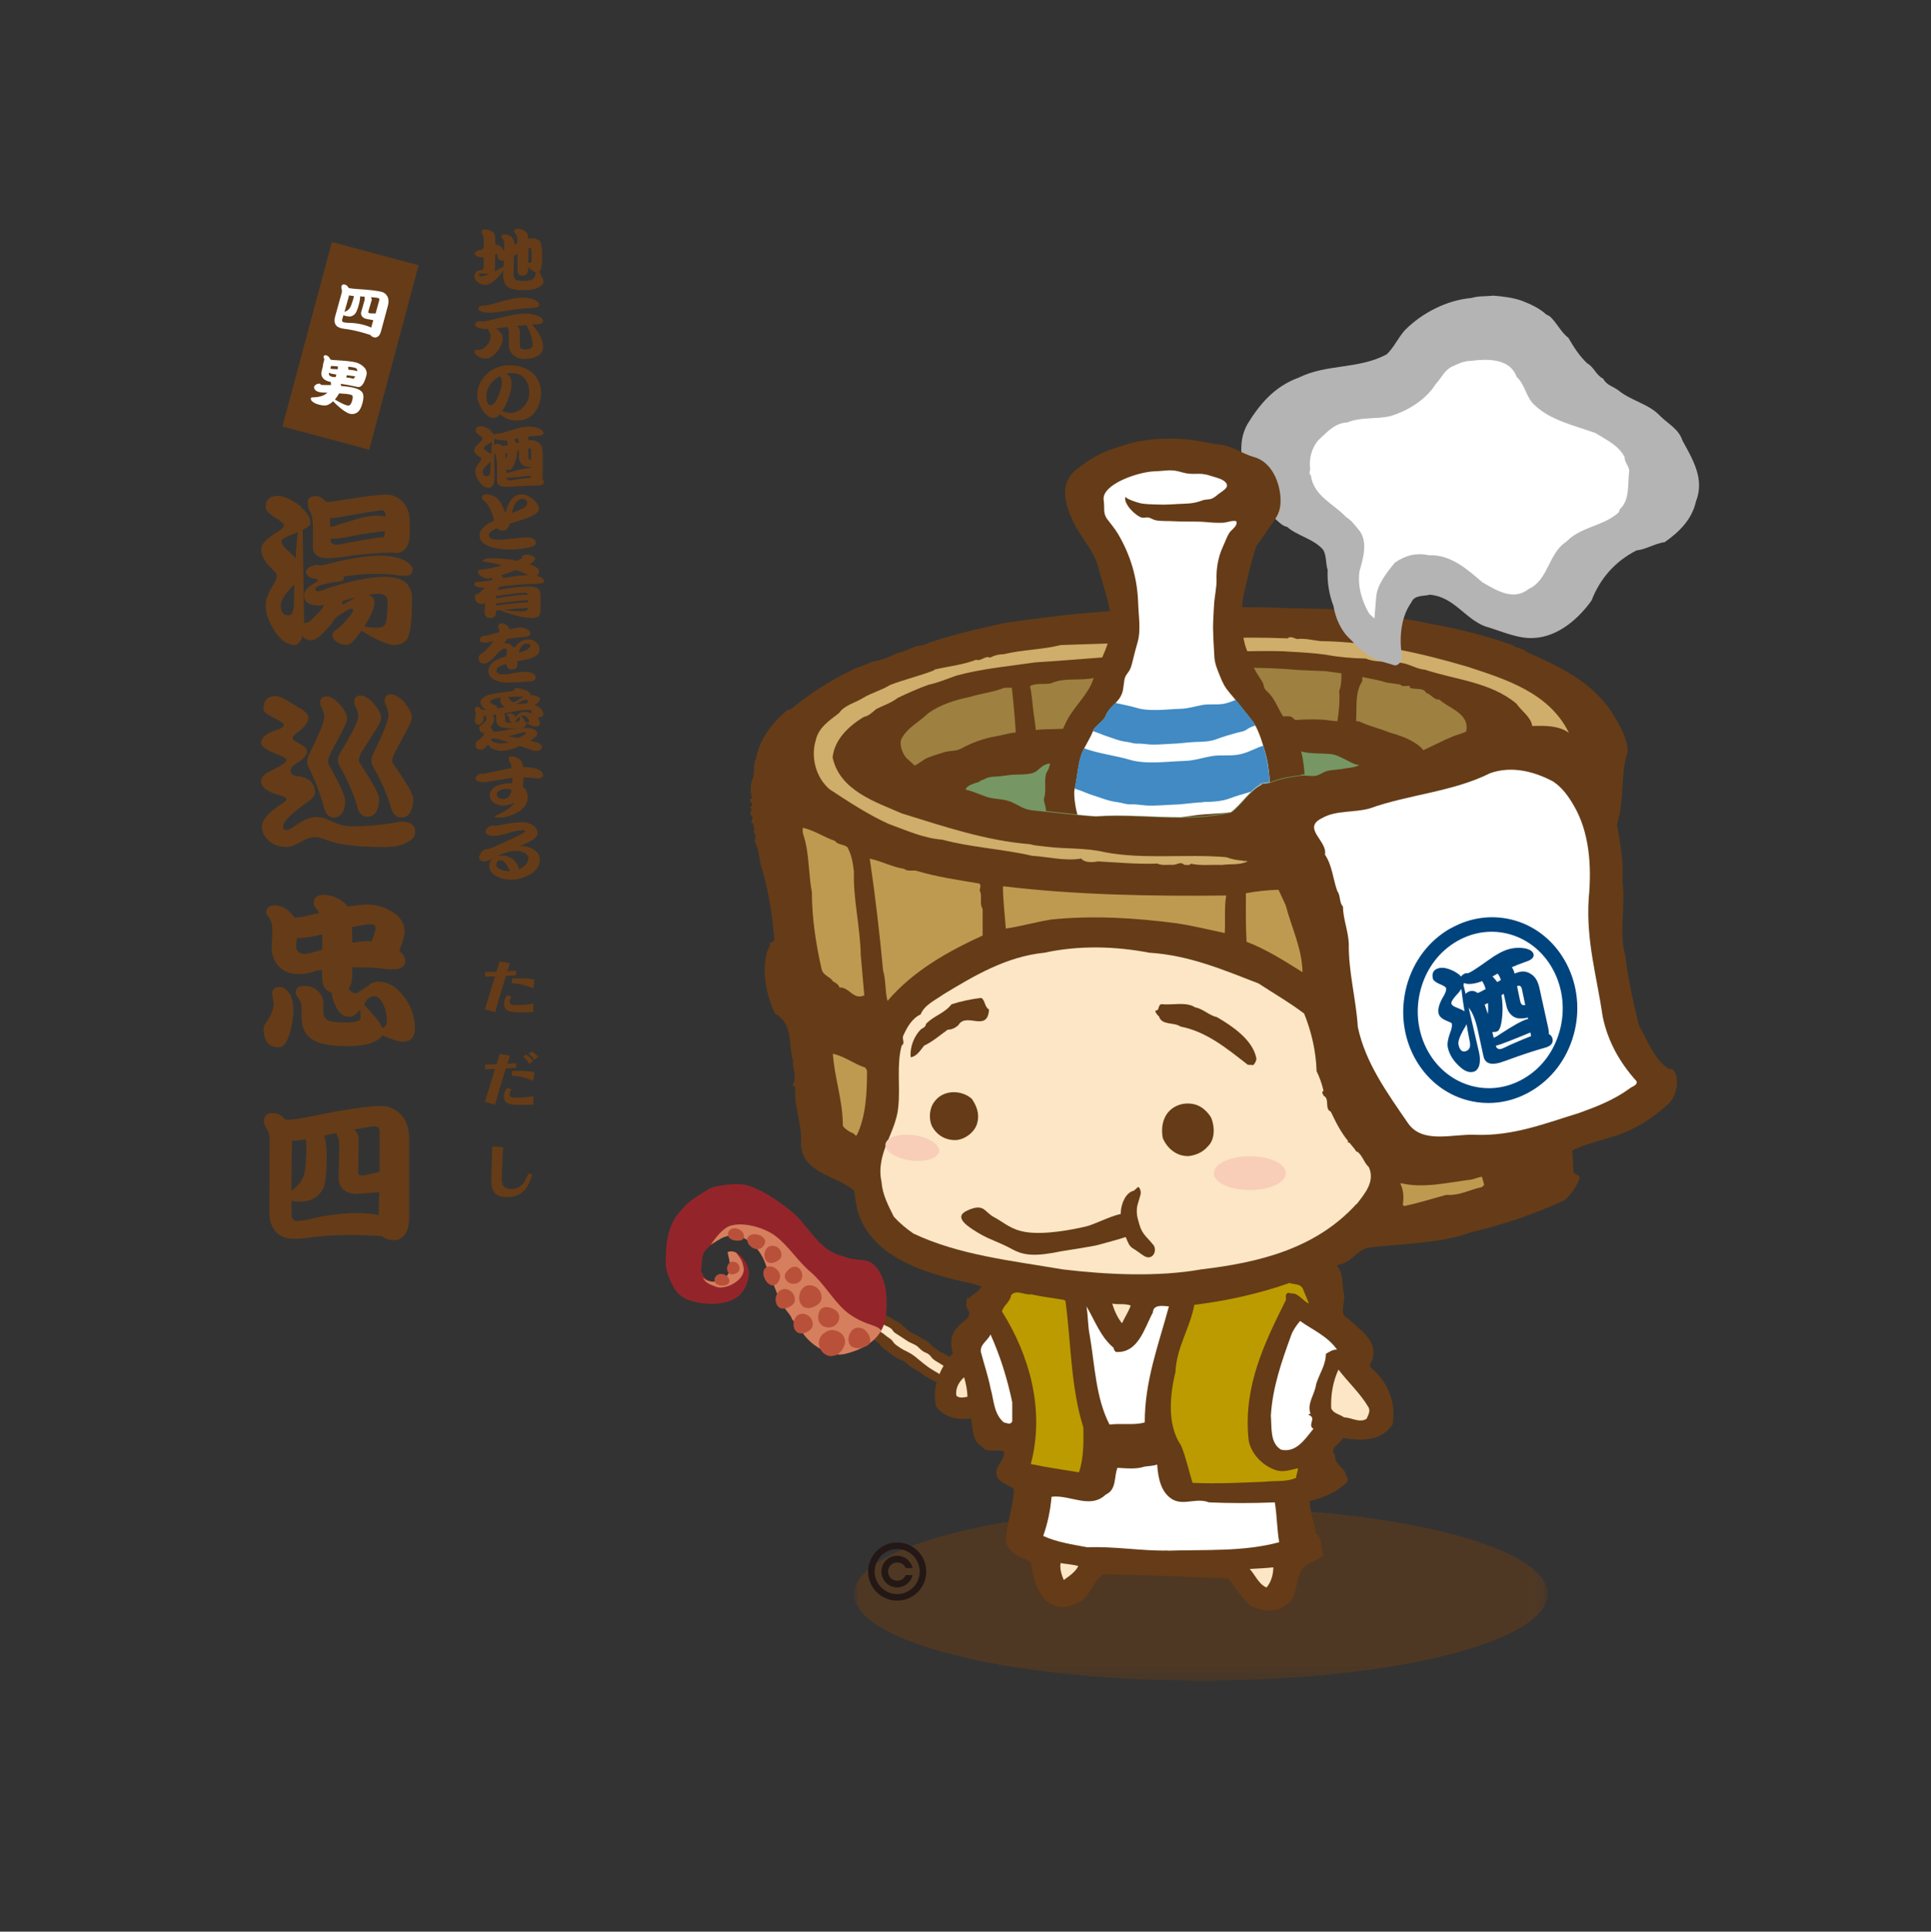 <?xml version="1.0" encoding="UTF-8"?><svg xmlns="http://www.w3.org/2000/svg" xmlns:xlink="http://www.w3.org/1999/xlink" viewBox="0 0 141.49 141.52"><rect x="0" y="0" width="141.49" height="141.52" fill="#333333" stroke="none"/><defs><style>.i{fill:#00447e;}.j{mask:url(#f);}.k{fill:#231815;}.l{fill:#f8ceb9;}.m{fill:#769763;}.n{fill:#fff;}.o{fill:url(#h);}.p{fill:#d67f5e;}.q{fill:none;}.r{fill:url(#g);}.s{fill:#bc9b00;}.t{isolation:isolate;}.u{fill:#418ac3;}.v{fill:#cfad6a;}.w{fill:#b4b4b5;}.x{fill:#9e8041;}.y{clip-path:url(#d);}.z{clip-path:url(#e);}.aa{fill:#b9513a;}.ab{fill:#fce6c5;}.ac{mix-blend-mode:multiply;opacity:.56;}.ad{fill:#93252a;}.ae{fill:#be9a51;}.af{fill:#653c17;}</style><clipPath id="d"><rect class="q" x="62.56" y="110.41" width="50.85" height="12.74"/></clipPath><clipPath id="e"><path class="q" d="M113.41,116.78c0,3.52-11.38,6.37-25.42,6.37s-25.42-2.85-25.42-6.37,11.38-6.37,25.42-6.37,25.42,2.85,25.42,6.37"/></clipPath><radialGradient id="g" cx="-2198.76" cy="794.41" fx="-2198.76" fy="794.41" r="1" gradientTransform="translate(56005.32 5179.99) scale(25.43 -6.37)" gradientUnits="userSpaceOnUse"><stop offset="0" stop-color="#fff"/><stop offset=".09" stop-color="#f9f9f9"/><stop offset=".22" stop-color="#e8e8e8"/><stop offset=".36" stop-color="#ccc"/><stop offset=".52" stop-color="#a5a5a5"/><stop offset=".68" stop-color="#737373"/><stop offset=".86" stop-color="#373737"/><stop offset="1" stop-color="#000"/></radialGradient><mask id="f" x="62.56" y="110.41" width="50.85" height="12.74" maskUnits="userSpaceOnUse"><rect class="r" x="62.56" y="110.41" width="50.85" height="12.74"/></mask><radialGradient id="h" cx="-2198.76" cy="794.41" fx="-2198.76" fy="794.41" r="1" gradientTransform="translate(56005.31 5179.99) scale(25.43 -6.37)" gradientUnits="userSpaceOnUse"><stop offset="0" stop-color="#653c17"/><stop offset="1" stop-color="#653c17"/></radialGradient></defs><g class="t"><g id="b"><g id="c"><path class="q" d="M121.08,141.5c-.76,0-.76-.2-1.52-.2s-.76-.51-1.52-.51-.76.24-1.52.24-.76-.04-1.52-.04-.76-.17-1.52-.17-.76.32-1.52.32-.76-.27-1.52-.27-.76-.06-1.52-.06-.76.42-1.53.42-.76-.2-1.53-.2-.76.24-1.52.24-.76-.17-1.52-.17-.76.39-1.52.39-.76-.61-1.52-.61-.76.34-1.52.34-.76-.09-1.52-.09-.76-.11-1.52-.11-.76.03-1.52.03-.76.3-1.53.3-.76-.1-1.53-.1-.76-.46-1.52-.46-.76.29-1.52.29-.76-.22-1.52-.22-.76.02-1.52.02-.76-.05-1.52-.05-.76.64-1.53.64-.76-.53-1.53-.53-.76-.1-1.53-.1-.76.54-1.52.54-.76-.61-1.52-.61-.76.54-1.53.54-.76-.16-1.53-.16-.76.17-1.53.17-.76-.4-1.52-.4-.76.05-1.52.05-.76-.24-1.52-.24-.76.28-1.53.28-.76-.05-1.52-.05-.76.09-1.52.09-.76.37-1.52.37-.76-.48-1.52-.48-.76.51-1.52.51-.76-.73-1.53-.73-.76.84-1.53.84-.76-.1-1.53-.1-.76-.14-1.52-.14-.76.07-1.52.07-.76-.66-1.53-.66-.76.05-1.53.05-.76.14-1.53.14-.76.11-1.53.11-.76.11-1.53.11-.76-.2-1.53-.2-.76-.04-1.53-.04-.76-.02-1.53-.02-.76.26-1.53.26-.76.02-1.52.02-.76-.06-1.53-.06-.77-.32-1.53-.32-.76.71-1.53.71-.76-.68-1.53-.68-.77.22-1.53.22-.76-.28-1.53-.28-.77,0-1.53,0-.77.1-1.54.1-.77.26-1.54.26c-.5,0-.99-.11-1.49-.14s-1.02.1-1.51.02-1.05.06-1.53-.05-.89-.6-1.36-.74-.93-.34-1.4-.53-.77-.69-1.22-.91-1.23.2-1.66-.05-.46-1.14-.87-1.42-.92-.4-1.31-.71-.94-.43-1.31-.77-.45-.94-.79-1.31-.65-.73-.96-1.12-.98-.51-1.26-.92-.26-1.01-.51-1.45-.4-.9-.62-1.35-1.02-.65-1.2-1.11-.1-1.04-.25-1.52-.36-.95-.47-1.44-.36-.97-.44-1.46-.03-1.02-.07-1.52.3-1.01.3-1.52c0-.76.33-.76.33-1.52s-.64-.76-.64-1.52.11-.76.11-1.52-.15-.76-.15-1.52-.07-.76-.07-1.52.45-.76.45-1.52-.14-.76-.14-1.52.38-.76.38-1.52-.47-.76-.47-1.53-.26-.76-.26-1.53.47-.76.47-1.52-.34-.76-.34-1.52.59-.76.59-1.52-.01-.76-.01-1.52-.31-.76-.31-1.52.15-.76.15-1.52-.42-.76-.42-1.52.37-.76.37-1.52-.52-.76-.52-1.53.05-.76.05-1.53.05-.76.05-1.52.54-.76.54-1.52,0-.76,0-1.52-.54-.76-.54-1.52.02-.76.02-1.52-.07-.76-.07-1.53.23-.76.23-1.53-.02-.76-.02-1.53S0,77.67,0,76.91s.81-.76.81-1.52-.36-.76-.36-1.53.36-.76.36-1.53-.63-.76-.63-1.53.16-.76.16-1.52-.06-.76-.06-1.52.15-.76.15-1.52-.38-.76-.38-1.53.66-.76.66-1.52-.33-.76-.33-1.52.41-.76.41-1.52-.08-.76-.08-1.52-.33-.76-.33-1.52-.02-.76-.02-1.53-.06-.76-.06-1.53-.1-.76-.1-1.53.18-.76.18-1.52.14-.76.14-1.52-.14-.76-.14-1.53.29-.76.29-1.53-.1-.76-.1-1.53.23-.76.23-1.53-.36-.76-.36-1.53-.32-.76-.32-1.53.01-.76.01-1.53.51-.76.51-1.53-.02-.76-.02-1.53-.59-.76-.59-1.52.67-.76.67-1.53-.24-.77-.24-1.53-.09-.76-.09-1.53.3-.76.3-1.53-.43-.77-.43-1.53S0,25.79,0,25.02s.12-.77.12-1.53.09-.77.09-1.54.23-.77.23-1.54c0-.5-.3-1.02-.26-1.52s-.05-1.04.03-1.53.84-.87.95-1.35.14-.98.28-1.46.53-.85.72-1.31-.16-1.15.05-1.6.71-.76.96-1.19.58-.8.86-1.21.26-1.05.57-1.44,1.11-.35,1.45-.72.52-.86.88-1.2.87-.48,1.26-.79.36-1.18.78-1.46,1.13-.07,1.57-.32.88-.42,1.33-.64.88-.42,1.34-.6.78-.77,1.26-.91,1.01-.09,1.5-.2.9-.67,1.4-.75,1.08.67,1.58.63.96-.21,1.47-.21c.76,0,.76-.22,1.52-.22s.76-.38,1.52-.38.76.24,1.52.24.76-.07,1.52-.07.76.25,1.52.25.76-.28,1.52-.28.76.27,1.52.27.76-.43,1.52-.43.76.66,1.53.66.76-.5,1.53-.5.76.04,1.52.04.76-.01,1.52-.01.76.2,1.52.2.76.1,1.52.1.76.24,1.52.24.76-.25,1.52-.25.76-.09,1.52-.09.76.32,1.52.32.76-.21,1.53-.21.76.31,1.53.31.76-.15,1.52-.15.76-.56,1.52-.56.76.12,1.52.12.76.31,1.52.31.76-.46,1.52-.46.76.39,1.53.39.76.31,1.53.31.76-.35,1.53-.35.76.05,1.52.05.76.2,1.52.2.76-.03,1.53-.03.76-.58,1.53-.58.76.17,1.53.17.76.57,1.52.57.76-.81,1.52-.81.76.72,1.52.72.76-.41,1.53-.41.76-.01,1.52-.01.76.43,1.52.43.76-.44,1.52-.44.76-.25,1.52-.25.76.19,1.52.19.76.19,1.53.19.76.34,1.53.34.76.03,1.53.03.76-.43,1.52-.43.76-.35,1.52-.35.76.3,1.53.3.76.34,1.53.34.76.19,1.53.19.76-.59,1.53-.59.76.26,1.53.26.76.03,1.53.03S101.96,0,102.73,0s.76.81,1.53.81.76-.71,1.53-.71.76.09,1.52.09.76-.1,1.53-.1.77.66,1.53.66.76-.16,1.53-.16.76.2,1.53.2.77-.54,1.53-.54.76-.23,1.53-.23.77.32,1.53.32.77.05,1.54.05.77.19,1.54.19c.5,0,1-.1,1.49-.07s.97.22,1.46.29.98.15,1.46.26,1.13-.32,1.6-.18.9.52,1.36.7.99.27,1.44.49.76.72,1.19.97.73.7,1.14.99,1.01.31,1.4.62.83.58,1.2.92.77.67,1.11,1.03.28,1.07.59,1.46.95.54,1.23.95.32.98.57,1.41.43.89.65,1.34.6.82.78,1.29.66.84.8,1.32-.36,1.13-.25,1.62.69.88.77,1.38.01,1.01.05,1.51.1,1,.1,1.5c0,.76-.47.76-.47,1.52s.28.76.28,1.52-.31.76-.31,1.52.74.76.74,1.52,0,.76,0,1.52-.07.76-.07,1.52-.65.76-.65,1.52,0,.76,0,1.52.06.76.06,1.53-.1.76-.1,1.53.54.76.54,1.52-.55.76-.55,1.52.8.76.8,1.52-.25.76-.25,1.52-.21.76-.21,1.52.13.76.13,1.52-.37.76-.37,1.52.55.76.55,1.52.12.76.12,1.53-.13.76-.13,1.53-.1.76-.1,1.52.15.76.15,1.52-.6.76-.6,1.52.12.76.12,1.52.57.76.57,1.52-.22.76-.22,1.53-.39.76-.39,1.53.29.76.29,1.53.15.76.15,1.52-.07.76-.07,1.52-.49.76-.49,1.53.43.76.43,1.53-.16.76-.16,1.53-.23.76-.23,1.52.38.76.38,1.52-.34.76-.34,1.52.36.76.36,1.53,0,.76,0,1.52-.05.76-.05,1.52.27.76.27,1.52-.41.76-.41,1.52-.28.76-.28,1.52.09.76.09,1.53.45.76.45,1.53-.35.76-.35,1.53-.13.76-.13,1.52-.06.76-.06,1.52.24.76.24,1.53.28.76.28,1.53-.33.76-.33,1.53.06.76.06,1.53.05.76.05,1.53-.29.76-.29,1.53.29.76.29,1.53.23.76.23,1.53-.52.76-.52,1.53.23.76.23,1.52.43.76.43,1.53-.36.77-.36,1.53.39.76.39,1.53-.1.76-.1,1.53-.28.77-.28,1.53-.21.76-.21,1.53-.07.77-.07,1.53.59.77.59,1.54-.19.77-.19,1.54c0,.5.26,1.03.22,1.52s-.71.93-.79,1.42.13,1.03.02,1.51.14,1.09-.01,1.56-.67.84-.85,1.3-.23,1-.45,1.44-.63.81-.87,1.24-.34.97-.62,1.39-.74.71-1.05,1.09-.92.5-1.26.87-.52.87-.88,1.21-.41,1.06-.8,1.37-1.12.18-1.53.46-.58.96-1.01,1.21-1.12.01-1.57.23-.69.93-1.15,1.11-.98.29-1.46.43-1,.15-1.49.27-1.04-.17-1.54-.1-.94.49-1.44.53-1,.33-1.5.33Z"/><g class="ac"><g class="y"><g class="z"><g class="j"><rect class="o" x="62.56" y="110.41" width="50.85" height="12.74"/></g></g></g></g><path class="af" d="M63.34,96.44c.1-.2.25-.38.48-.43.19-.04.36.07.53.14.22.09.45.17.67.26.16.06.25.13.38.23.12.09.26.11.39.2.36.25.64.58,1.01.81.13.08.29.14.44.21.13.06.22.17.36.23.12.05.23.1.33.18.01.01.03.04.04.05.01,0,.07.03.08.04.03.02.06.05.09.08.06.07.11.13.18.2.09.08.17.12.27.18.07.04.12.12.19.16.07.04.14.06.21.1.21.1.45.22.63.36.08.06.14.16.22.21.12.07.21.12.35.12l-.21.94c.02.16-.09.42-.14.57-.05.16-.16.27-.22.4-.09.02-.15,0-.24-.04-.14-.05-.26-.13-.38-.2-.12-.08-.28-.13-.41-.18-.35-.16-.68-.38-1.01-.58-.12-.08-.21-.18-.34-.25-.17-.09-.39-.21-.55-.32-.12-.09-.23-.21-.35-.3-.15-.12-.35-.18-.51-.26-.2-.11-.38-.21-.55-.36-.2-.16-.42-.3-.61-.46-.11-.09-.18-.22-.29-.31-.08-.07-.17-.14-.26-.2-.04-.03-.1-.06-.14-.11-.06-.07-.02-.05-.02-.13,0-.29-.4-.42-.58-.58-.12-.11-.12-.18-.12-.34,0-.09,0-.17,0-.25,0-.16.02-.21.09-.35"/><path class="ab" d="M69.69,100.48c-.22-.23-.57-.42-.83-.59-.23-.15-.43-.22-.6-.44-.15-.2-.24-.27-.46-.36-.26-.11-.39-.28-.58-.45-.15-.13-.55-.27-.7-.37-.38-.26-.58-.38-.96-.63-.09-.06-.16-.2-.23-.27-.12-.1-.23-.16-.37-.22-.23-.11-.53-.24-.73-.39-.07-.05-.12-.21-.24-.19-.12.02-.1.2-.1.29-.02.32.08.47.36.59.26.12.43.2.64.39.14.13.29.19.43.32.12.12.19.28.34.38.18.13.43.3.61.39.26.12.54.27.77.45.41.33.8.69,1.27.97.15.09.27.17.42.25.11.06.17.18.27.24.14.08.33.14.39.28l.3-.63Z"/><path class="af" d="M86.59,44.5c-.37.01-.75.03-1.12.07-4.15.11-8.09.49-11.99,1.1-2.03.46-4.04.89-5.95,1.62-.63,0-1.09.46-1.73.53-.59.29-1.23.57-1.92.66-.48.3-1.07.37-1.57.67-1.52.73-2.98,1.68-4.37,2.82l-.25.05c-1.09.91-2.07,2.17-2.3,3.6-.25.38-.04,1.07-.28,1.53-.14.36-.14.95,0,1.3-.04.03-.07.1-.14.1-.11.23.23.25.14.48-.05.02-.07.11-.14.09-.04.09.1.14.14.21-.14.11-.14.25-.09.41.36.14-.23.52.2.62-.07.23.16.43-.04.61h.04c.2.16.11.5.09.71.25.43.32,1.03.41,1.6.57,1.78.87,3.76,1.03,5.6l-.14.14c-.04.06-.13.02-.2,0,.12.32-.25.55-.25.9-.34,1.53.05,3.05.62,4.35,1.37.68.96,2.28,1.33,3.44-.07.62.35,1.23-.04,1.78l.2.16c-.11,1.51.53,2.73.42,4.17.11,2.17,2.6,2.28,3.9,3.42.09.55.14,1.12.3,1.64,1.05,3.1,4.43,4.22,7.25,4.92.59.13,1.21.25,1.78.45-.18.41-.69.55-.92.89l-.11-.11c-.07.27-.18.68.04.93.37.62-.48.82-.8,1.32-.48.48-.52,1.23-.31,1.85-.94,1.07-1.55,2.46-1.23,3.9.57.82,1.6,1.03,2.58.89.09.78.07,1.64.8,2.09.37.48,1.17.12,1.6.34.07.73-.82,1.1-.5,1.87.29.48.86.57,1.23.87-.05,1.37-.59,2.6-.57,3.95.28.82,1.14,1.07,1.8,1.39.18,1.05.36,2.26,1.28,2.96.55.41,1.35.46,1.94.11,1.11-.25,1.18-1.57,2.11-2.17,3.04.05,6.16.2,9.16.31.5.68.94,1.43,1.64,2,.82.41,1.8.55,2.58-.07.8-.46.63-1.39.94-2.1.18-.93,1.2-1.01,1.82-1.53-.32-.49-.02-1.26-.59-1.6-.09-.79-.44-1.57-.44-2.37,1.01-.25,1.98-.62,2.74-1.4.05-.13.09-.34-.07-.41-.05-.66-.89-.85-.82-1.53-.46-.59.41-.82.57-1.28,1.35.23,2.8.27,3.65-.98.27-1.55-.31-3.1-1.56-4.14-.27-.25.11-.45.11-.73.34-1.32-1.03-2.12-1.76-2.87-.8-.32-.23-1.18-.35-1.78-.16-.76-.02-1.51-.52-2.12l.16-.09c.84-.09,1.32-1.07,2.14-1.23,2.55-.32,5.24-.28,7.57-1.14,2.35-.55,4.58-1.32,6.74-2.3.55-.41.89-.96,1.14-1.55.16-.32-.25-.34-.41-.5l-.09-1.64c.89-.42,1.82-.66,2.75-.94,1.51-.41,2.87-1.21,4.06-2.26.71-.54.95-1.39.82-2.26-.11-.21-.23-.61-.57-.5-1.12-.78-1.53-2.07-2.17-3.17-.41-1.64-.8-3.33-1-5.09-.51-1.77.04-3.69-.23-5.56.12-1.44-.18-2.78-.39-4.1.57-1.73.23-3.67.79-5.38-.07-1.05-.61-1.89-1.12-2.76-1.51-2.37-3.99-3.46-6.32-4.51-.27-.3-.75-.23-.98-.48-1.96-.68-3.99-1.22-6.09-1.57-1.14-.3-2.4-.36-3.51-.73-2.13-.32-4.41-.39-6.66-.4-2.19-.15-8.02-.06-8.02-.06"/><path class="n" d="M119.36,79.78c-1.1.8-2.37,1.3-3.65,1.76-2.46.75-4.83,1.71-7.64,1.6-1.64-.07-3.8.68-4.88-.82-1.53-2.23-3.15-4.45-3.7-7.09-.13-2.07-.69-4.01-.66-6.11-.05-.96-.41-1.76-.43-2.71-.28-.27-.16-.8-.41-1.12-.32-.88-.37-1.89-.91-2.68.23-.98-1.73-1.94-.21-2.67,1-.59,2.37-.39,3.49-.71,2.87-1.03,6.08-1.21,8.82-2.58,1.6-.57,3.26-.12,4.63.61.68.46,1.1,1.07,1.48,1.71,1.17,1.96,1.35,4.47,1.12,6.86-.2,3.12.6,5.72,1.03,8.68.37,1.76,1.21,3.3,2.47,4.7.11.32-.37.39-.54.57"/><polygon class="af" points="56.35 67.51 56.38 67.47 56.38 67.36 56.35 67.51"/><path class="ab" d="M70.07,102.24c-.07-.54.2-1,.57-1.34.14.45.24.98.25,1.43-.21.05-.64.14-.82-.09"/><path class="ab" d="M77.94,115.75c-.16-.39-.3-.82-.23-1.23.41.07.89.1,1.3.21-.2.44-.68.75-1.07,1.03"/><path class="ab" d="M92.8,116.31c-.59-.27-.82-.91-1.23-1.36.61-.04,1.11-.05,1.73-.12,0,.52-.16,1.09-.5,1.48"/><path class="ab" d="M81.5,95.51c.46.09.91-.03,1.35.14-.16.45-.43.86-.64,1.3-.34-.43-.57-.96-.71-1.43"/><path class="ab" d="M98.08,100.35c.69.91,1.62,1.76,2.21,2.78.13.3-.05.57-.16.82-.51.32-1.1-.09-1.65-.11-.32-.23-.77-.27-.94-.66-.04-1.02.14-1.99.53-2.83"/><path class="ab" d="M99.39,88.21c-2.98,3.28-7.13,4.29-11.37,4.79-3.17.57-6.93.39-10.16,0-3.74-.64-7.57-1.04-10.92-2.62-.5-.34-.98-.73-1.44-1.23-.41-.82-.84-1.62-.91-2.57-.44-2.1,1.07-3.58,1.23-5.49.16-1.53-.14-3.06.25-4.49.3-.2-.04-.5.14-.77.25-.57.63-1.23,1.25-1.51.27-.69,1.05-1.03,1.62-1.44,2.32-1.41,4.67-2.8,7.45-3.08,2.53-.55,5.17-.48,7.68,0,2.9.18,5.42,1.25,8,2.25,1.12.73,2.3,1.41,3.35,2.21.53,1.32.87,2.76.91,4.22.23.46.39.94.51,1.44-.21.11,0,.25,0,.36.48.21.05.98.53,1.16.36.76.73,1.51,1.28,2.17-.14.18.04.02.11.14.16.2.36.41.5.64l.05-.02c.41.32.48.8.85,1.14.48,1.07-.32,1.96-.89,2.71"/><path class="af" d="M72.47,73.96c-.11,1.73-1.67.15-2.25,1.15-.23.21-.5.33-.78.33-.57.41-1.11.88-1.73,1.17-.3.39-.57.8-.98.85-.07-.79.27-1.56.73-2.03.11-.11.36-.14.39-.41.57-.61,1.34-.76,1.87-1.44.7-.23,1.43-.38,2.18-.47.3.18.23.67.57.85"/><path class="af" d="M87.6,73.81c.57.11,1,.59,1.57.71,1.1.64,2.6,1.64,2.88,2.98.04.18-.09.39-.21.53l-.41-.02c-1.55-1.21-3.05-2.44-4.93-2.8-.48-.34-1.37-.07-1.57-.73-.12-.12-.28-.27-.27-.45.32.04.16-.39.43-.46.84.09,1.83-.21,2.51.25"/><path class="af" d="M71.19,80.48c.36.51.6,1.11.42,1.78-.15.66-.88,1.2-1.5,1.26-.78.06-1.45-.33-1.81-.99-.27-.54-.21-1.35.18-1.83.63-.87,1.95-.87,2.71-.21"/><path class="af" d="M88.75,81.9c.26.63.29,1.57-.23,2.07-.39.46-.89.66-1.41.73-.89.03-1.58-.55-1.91-1.32-.13-.69-.03-1.41.43-1.93.49-.53,1.22-.72,1.94-.53.49.13.95.56,1.18.98"/><path class="ae" d="M93.68,65.19l.53,1.14c.42,1.64,1.19,3.12,1.23,4.9-1.34-.84-2.67-1.69-4.1-2.23-.07-1.21-.05-2.46-.05-3.56.78-.14,1.58-.23,2.39-.25"/><path class="v" d="M88.53,47.84c-4.3-.06-8.46.43-12.68.69-1.91.28-3.9.46-5.74.96-.68.23-1.37.53-2.07.68-.78.27-1.53.62-2.26.96-.48.38-1.05.55-1.58.82-.27.23-.55.51-.89.57-1.09.64-2.18,1.66-2.3,2.98.53,2.44,3.17,3.26,5.08,4.1,3.05.94,6.16,2,9.39,2.25.37.12.77.12,1.16.18,1.42.18,2.92.07,4.33.41,2.83.54,5.92.11,8.87.36.37.14.82.23,1.19.25.11.07.27-.02.38.07-.64.28-1.21.16-1.89.25-.75-.03-1.55.07-2.26-.09-.12.16-.34.07-.5.08-.23-.27-.53,0-.78,0-.39-.02-.84.07-1.18-.09-1.41.06-3.01-.09-4.35-.16-.37.07-.96.12-1.23-.21-1.16.21-2.42-.13-3.6-.2-2.14-.5-4.47-.61-6.57-1.18-1.41-.11-2.64-.69-3.9-1.14-1.52-.68-2.94-1.62-4.36-2.55-1.02-.87-1.39-2.37-1.02-3.58.21-.96.98-1.44,1.71-2.01.41-.59,1.16-.73,1.73-1.09.64-.39,1.37-.57,2-.96,1.05-.41,2.16-.66,3.21-1.07l.07-.07c1-.23,2.07-.34,3.03-.71.41.12.62-.32,1.03-.16.29-.16.64-.25,1-.25,1.39-.34,2.78-.32,4.17-.67,2.21-.09,4.49-.09,6.66-.33,1.17,0,2.32-.04,3.47-.09,0,0,2.79-.22,6.49-.07.23-.2.48,0,.7.05.61-.07,1.14.09,1.71.15,3.72.05,7.38.87,10.82,1.89,2.76.91,5.95,1.89,7.39,4.83-.75-.53-1.71-.53-2.69-.5-.09-.66-.78-1.09-1.16-1.64-1.92-1.59-4.42-1.73-6.68-2.48-.64-.05-1.11-.41-1.73-.5-.84-.16-1.85.02-2.62-.32-1.02-.02-2.03-.11-2.98-.29-.84-.11-1.7-.17-2.57-.21-1.27-.14-6.01.05-6.01.05"/><path class="ae" d="M89.74,68.36c-1.09-.23-2.25-.52-3.42-.7-3.01-.41-6.29-.61-9.3-.29-1.14.18-2.21.5-3.32.66-.07-.98-.21-2.1-.21-3.1,5.29.64,10.89.74,16.36.68-.16.86-.05,1.91-.11,2.75"/><path class="ae" d="M60.2,71c-.41-1.8-.71-3.76-.71-5.63-.23-1.21-.2-2.53-.48-3.71-.07-.34-.26-.66-.18-1.01.84.18,1.55.69,2.35.96.21.3.64.23.91.46.3.52.41,1.16.48,1.8-.07,1.94.46,4.01.5,6.11l.26,2.94c-.8.39-1.12-.64-1.82-.57-.05-.23-.32-.36-.48-.46-.2-.34-.75-.43-.82-.89"/><path class="ae" d="M62.79,83.17c-.09.05-.18-.02-.21-.11-.29-.11-.61-.29-.82-.57,0-1.87-.62-3.53-.73-5.29.89.21,1.5.73,2.37,1.02l.13.21c0,1.57-.07,3.35-.75,4.74"/><path class="ae" d="M63.73,62.91c.86.18,1.64.61,2.53.75.25.23.66.05.96.16,1.45.43,3.01.66,4.53.91.23.18-.07.43.09.64.11.43-.07.84.16,1.23v1.94c-2.48,1.14-5.03,2.53-6.97,4.79-.18-.66-.11-1.53-.32-2.21-.27-2.85-.57-5.45-.98-8.21"/><path class="ae" d="M108.58,86.97c-.87.18-1.62.64-2.6.57-1.02.27-2.05.61-3.1.82l-.09-.09c.07-.5.07-1.03-.16-1.5v-.09c1.66.41,3.49-.05,5.18-.26.25-.04.48-.18.78-.2l.16.59-.16.16Z"/><path class="x" d="M102.42,53.84c-.42-.09-.8-.26-1.22-.4-.45-.15-.86-.27-1.3-.45-.21-.08-.25-.16-.53-.15,0-.05,0-.11,0-.16.05-.95-.09-1.96.45-2.78v-.3c.63.14,1.16.21,1.8.41l.98.14c.16.2.45.07.7.11v.12c.37.18.98-.05,1.21.39.36.09.55.52.95.48.71.66,2.26,1.02,1.97,2.35-.27.13-.59.21-.89.32-.77.31-1.5.7-2.25,1.04-.39-.53-1.42-.99-1.88-1.1"/><path class="x" d="M98.01,52.84c-.26-.02-.51-.04-.77-.08-.43-.05-.86-.06-1.32-.05-.22,0-.44.01-.66.02-.09,0-.25.04-.33.01-.17-.04-.19-.19-.33-.23-.36-.1-.96.04-1.34.05-.61.02-1.23.04-1.84.05-1.02.03-2.03.06-3.05.09-.44.01-.88.02-1.32.04,0-.61.04-1.22.12-1.88,0-.34-.16-.61-.16-.93.14.05.21-.09.26-.19.06-.2-.16-.27-.1-.48.43-.27,1-.16,1.53-.25.37-.03.74-.05,1.1-.06,0,0,2.66-.11,5.22.13.69.03,1.38.07,2.09.09l1.18.16c0,.41,0,.91-.16,1.27.05.78-.02,1.51-.13,2.22"/><path class="x" d="M81.48,52.92c-.42.01-.96-.06-1.37.03-.13.03-.13.2-.31.25-.17.05-.42,0-.59,0-.3.02-.47.09-.73.13-.87.14-1.78.05-2.58.15-.04-.33-.08-.66-.13-1-.12-.73-.14-1.55-.3-2.21.45-.25.98-.11,1.53-.2.98-.46,2.12-.16,3.19-.41,1.6-.25,3.6,0,5.27-.37l.27.07c.03,1.25-.06,2.33-.14,3.44-1.37.04-2.74.08-4.12.12"/><path class="x" d="M74.33,53.67c-.45.05-.84.19-1.28.26-1,.17-1.8.47-2.64.92-.37.2-.83.14-1.22.26-.41.12-.79.24-1.17.39-.37.14-.6.39-.97.58,0,0-.01,0-.02.01-.21-.18-.42-.38-.63-.57-.3-.37-.46-.85-.39-1.3.43-.91,1.32-1.3,2.02-1.98.92-.64,1.96-.96,3.08-1.19.8-.25,1.68-.34,2.48-.66h.55c.12,1.07.22,2.17.29,3.28-.03,0-.07,0-.1,0"/><path class="n" d="M74.17,104.13c-.14.32-.43.09-.61.09-.75-.63-.73-1.64-.98-2.51-.18-.91-.48-1.78-.71-2.67-.07-.54.5-.82.71-1.27.7,1.55,1.23,3.24,1.59,4.97v1.39Z"/><path class="n" d="M85.57,113.6c-1.91.04-3.92-.32-5.9-.24-1.12-.21-2.23-.37-3.23-.83.32-.91.52-1.84.61-2.87,1.32-.18,2.83.94,3.97-.16.82-.37.59-1.3.86-1.96.59.03,1.39.12,1.98-.09.29-.04.64-.05.93-.15.07.98.26,2.05,1.15,2.57.84.44,1.73-.16,2.64.2,1.53.07,3.19.07,4.83,0,.16.96.16,1.99.32,2.92-2.62.71-5.42.53-8.16.62"/><path class="n" d="M81.6,98.75c0,.12.07.21.16.3,1.66.11,2.1-1.78,2.71-2.88.04-.64.75-.48,1.18-.46-.75,2.78-1.78,5.47-1.77,8.5-.77.23-1.68.05-2.58.16-1-1.92-1.07-4.26-1.44-6.47-.16-.75-.12-1.41-.25-2.19.61,1.03,1.03,2.24,1.98,3.03"/><path class="n" d="M96.44,101.38c-.07.75-.71,1.44-.41,2.21-.07-.02-.11.02-.16.07.66.2-.11.75.37,1.02-.62.75-1.25,1.78-2.37,1.53-.82-.48-.68-1.6-.75-2.5.13-2.1.8-3.99,1.48-5.86.13-.38.38-.73.66-1.07.96.68,2,1.1,2.71,2.1-.32-.02-.57.16-.82.31,0,.82-.48,1.46-.7,2.19"/><path class="s" d="M73.42,96.08c.09-.43.62-.71.66-1.18.39-.46.96,0,1.49-.07.77.18,1.62.27,2.41.41l.09.07c.41,3.06.39,6.38,1.31,9.27.02,1.05.03,2.28-.32,3.29-1.18-.2-2.37-.36-3.53-.61,1.05-3.95-.1-7.98-2.11-11.17"/><path class="s" d="M94.97,108.27c-.71.32-1.5.2-2.33.29-1.74.07-3.47.16-5.26.08-.28-.91-.48-1.87-.84-2.74-1.03-1.48-.83-3.69-.41-5.38.07-1.8,1.07-3.21,1.38-4.92,2.42-.3,4.74-.82,6.97-1.6.34.12.78.03.98.41l.45,1.09c-.46-.18-.78-.8-1.28-.73-.18-.07-.34-.09-.41.12v.36c-1.55,3.1-3.09,6.25-2.75,10.06.07,1.07.98,2.05,1.99,2.39.55.2,1.12-.02,1.64-.13.02.23-.13.45-.13.71"/><path class="l" d="M68.81,84.36c-.07.51-1.01.8-2.09.66-1.08-.15-1.91-.68-1.84-1.19.07-.51,1.01-.81,2.09-.66,1.09.15,1.91.68,1.84,1.19"/><path class="l" d="M94.22,85.95c0,.69-1.18,1.24-2.64,1.24s-2.64-.55-2.64-1.24c0-.68,1.18-1.24,2.64-1.24s2.64.55,2.64,1.24"/><path class="m" d="M71.77,57.23c.43-.15.59-.32,1.11-.33.54-.01,1-.14,1.54-.15.4-.01.95,0,1.32-.14.27-.1.55-.47.86-.59.18-.07.34-.09.54-.12.48-.08,1.03-.03,1.51-.04.3,0,.61,0,.88-.07.01,0,.16-.16.24-.18.08-.03.24,0,.33,0,.51,0,1.07-.07,1.56-.2,1.01-.28,2.18-.34,3.26-.38,1.29-.04,2.55-.18,3.85-.22,1.06-.03,2.05.01,3.07.11.9.08,1.85-.17,2.74-.05.47.06.8.24,1.32.29.48.05.95.04,1.43.07.54.03.82.21,1.24.41.29.14.71.41,1.03.4-.27.19-.72.2-1.03.26-.38.07-.73.09-1.12.14-.39.05-.64.27-.94.37-.33.11-.79-.02-1.13.02-.76.1-1.48.19-2.18.48-.33.14-.58.1-.92.15.07,0,.15.01.22.02-.93.44-1.48,1.46-2.28,2.05-3.19.78-6.61.08-9.89.3-.23.03-4.05-.4-4.6-.45-.73-.06-1.05-.38-1.67-.64-.58-.24-1.18-.16-1.77-.36-.5-.17-1-.41-1.54-.53.09-.34.73-.48,1.05-.58"/><path class="i" d="M106.29,68.01c-1.57.89-2.71,2.38-3.21,4.19-.14.51-.22,1.02-.25,1.53-.18,3.08,1.64,5.97,4.52,6.83,1.59.47,3.28.27,4.75-.57,1.57-.89,2.71-2.38,3.21-4.19,1-3.6-.92-7.35-4.27-8.35-1.59-.47-3.28-.27-4.75.57M107.69,79.52c-2.82-.84-4.43-4.01-3.58-7.07.42-1.52,1.37-2.77,2.68-3.51,1.21-.69,2.6-.86,3.91-.47,2.82.84,4.43,4.01,3.58,7.07-.42,1.52-1.37,2.77-2.68,3.51-1.21.69-2.6.86-3.91.47"/><path class="i" d="M106.64,71.22c.18.1.33.21.42.33.01-.02.03-.04.06-.08.08-.08.18-.14.29-.17.02,0,.04,0,.09,0,.04,0,.09,0,.12-.02.13-.04.62-.35,1.47-.96.55-.4,1.04-.66,1.46-.78.45-.12.89-.13,1.32-.03.29.09.45.21.5.4.05.24-.16.43-.62.57-.33.12-.65.24-.97.38.09.14.16.3.2.47.12-.05.22-.09.31-.11.34-.1.66-.03.96.19.27.19.45.52.55.98l.64,2.91c.04.17.06.33.05.46.14.07.23.18.27.35.06.28-.09.49-.45.62-.68.19-1.4.42-2.17.69-.6.22-1.02.37-1.25.44-.69.19-1.08.03-1.19-.47l-.42-1.93c-.15-.69-.35-1.19-.57-1.51-.04-.04-.07-.09-.1-.14l.76,3.27c.09.39.09.72.01,1.01-.09.24-.23.39-.41.43-.29.08-.6-.02-.93-.3-.51-.44-.83-.92-.95-1.46-.06-.28,0-.63.16-1.08.12-.29.16-.52.13-.69,0-.04-.11-.09-.3-.17-.4-.15-.62-.34-.67-.57-.07-.29.03-.67.29-1.14.21-.33.29-.57.26-.71-.01-.06-.11-.14-.28-.22-.43-.17-.65-.33-.69-.48-.09-.41.05-.67.44-.77.3-.08.7.01,1.21.28M107.07,72.46c-.1.16-.24.33-.42.52-.23.26-.33.45-.3.55.02.1.14.2.36.28.26.1.46.19.6.28-.1-.62-.18-1.16-.23-1.63M107.69,76.29c-.09-.44-.16-.86-.23-1.25-.07.14-.15.29-.25.44-.27.5-.39.85-.34,1.06.09.39.25.55.51.48.29-.08.4-.32.31-.73M108.67,72.01s-.05-.09-.06-.13c-.13.05-.23.08-.32.11-.37.1-.67.13-.89.07-.05-.01-.1-.03-.14-.04,0,.06-.01.11-.03.16,0,.03.02.07.03.1l.13.54c.07-.09.17-.16.32-.2.2-.06.39,0,.56.13.11-.03.31-.13.59-.29-.05-.17-.11-.32-.18-.45M109.03,74.18c.02-.22.01-.45,0-.69-.09.04-.17.08-.24.11.07.2.15.44.23.69,0-.04,0-.07.01-.11M109.74,71.33s-.08.05-.11.06c-.1.06-.19.11-.27.15.02.03.03.05.06.06.11.12.21.25.29.35.09-.05.18-.1.26-.15-.05-.18-.12-.33-.23-.47M109.5,76.01c.07-.02.21-.1.41-.24.96-.63,1.61-.99,1.98-1.1.03,0,.05,0,.08-.01,0-.03-.01-.05-.02-.07v-.04c-.45.11-.8.09-1.06-.07-.26-.18-.44-.44-.51-.79l-.2-.88c-.06.04-.11.07-.16.1.07.48.1.95.06,1.44-.06.76-.19,1.16-.39,1.22-.12.04-.23.04-.34.04.03.14.06.29.1.42h.03ZM112.15,75.64c-1.31.54-2.16.88-2.55.98.06.2.2.28.42.22.09-.03.31-.12.66-.3.66-.29,1.16-.5,1.51-.63-.02-.09-.04-.17-.05-.26M111.41,73.4c.04.2.16.28.35.23-.08-.38-.16-.77-.25-1.19-.04-.17-.14-.25-.29-.21-.02,0-.04.02-.06.02.07.37.16.75.24,1.15"/><path class="w" d="M113.56,23.18c.51.45.82,1.17,1.36,1.57.42.72.8,1.32,1.38,1.87.5.27.66.89,1.17,1.12.23.48.76.58,1.13.87.91.75,2.23.98,3.06,1.88.56.56,1.34.93,1.62,1.79.76,1.39,1.64,2.82.99,4.45-.3,1.34-1.22,2.23-2.29,2.99-.71.09-1.36.53-2.08.61-1.58.81-2.67,2.08-3.28,3.66-.94,1.33-2.46,2.67-4.23,2.75-1.17.08-2.41-.52-3.57-.85-1.51-.58-2.27-2.16-4.05-2.32-.47.13-1.13,0-1.36.57-.82,1.15-.89,2.75-.67,4.03-.09.27-.21.58-.55.58-.71-.25-1.62-.37-2.14-.94-.48-.19-.76-.65-1.12-.99-.67-.59-1.09-1.57-1.22-2.42-.32-.82-.47-1.73-.43-2.64-.15-.47-.07-1.01-.32-1.47-.69-.82-1.9-1.02-2.65-1.69-.53-.1-.81-.69-1.33-.88-.65-.81-1.36-1.59-1.72-2.59-.26-1.31-.6-2.73.14-4.05.87-1.43,1.96-2.76,3.75-3.41,2.07-1.03,4.39-.6,6.46-1.71.53-.51.83-1.2,1.31-1.75,1.3-1.32,3.14-2.23,4.9-2.38.52-.16,1.08-.11,1.6-.17.66.05,1.44.14,2.11.38.61.24,1.26.53,1.77,1l.24.12Z"/><path class="n" d="M111.13,27.62c.63.54.68,1.53,1.35,2.09,1.15,1.09,2.89,1.46,4.43,2.02.77.49,1.66.87,2.13,1.75-.02.39.32.64.34,1.03-.14.92.08,2.09-.69,2.8l-.07.22c-1.12,1.03-2.78,1.04-3.84,2.15-1.34.85-1.31,2.82-2.77,3.47-1.12.91-2.4.08-3.39-.49-1.1-.94-2.33-2.06-3.94-1.98-.9-.2-1.73.01-2.48.55-.56.68-1.3,1.61-1.36,2.5l-.13,1.58c-.16-.13-.31-.26-.44-.44-.52-.95-.81-1.98-.65-3.05.31-1.02.58-2.15,0-2.93-.3-.35-.57-.76-.98-1-.89-.97-2.38-1.53-2.59-3.06-.18-.14-.04-.33-.05-.5-.11-.73.14-1.6.65-2.13.59-.54,1.17-1.22,2.07-1.25,1.01-.42,2.11-.22,3.14-.46,1.31-.39,2.62-1.21,3.34-2.35.44-.46.65-1.09,1.33-1.34.42-.21.78-.35,1.23-.36,1.11-.14,2.87-.25,3.37,1.18"/><path class="af" d="M95.35,56.79c-.76.1-1.48.19-2.18.48-.33.14-.58.1-.92.15.07,0,.15.01.22.01-.93.44-1.48,1.46-2.28,2.05-3.19.77-6.61.07-9.89.3-.17.02-2.34-.21-3.65-.36-.01-.41-.23-.73-.14-.98.2-.58-.08-1.46.23-1.94.21-.32.15-.57.35-.93.18-.32.14-.62.29-.96.28-.6.49-1.23.79-1.81.54-1.05,1.58-1.94,1.93-3.02.39-1.19,1.5-3,1.33-4.35-.16-1.31-.62-2.63-.96-3.87-.36-1.34-1.31-2.19-1.87-3.41-.59-1.29-1-2.77.31-3.79,1.55-1.2,2.32-1.38,3.6-1.79,1.33-.43,2.99-.5,4.44-.38.85.07,1.67.31,2.52.39.68.06,1.71.72,2.37.89,1.3.33,1.95,1.82,1.99,3.1.03.92-.27,1.3-.78,2.02-.34.47-.54.83-.91,1.29-.27.33-.93,3.34-1,3.65-.25,1.08-.2,3.12.22,4.1.26.6.25.81.55,1.37.15.29.35.58.52.85.29.45.06.48.42.81.54.49.75,1.16,1.11,1.73.12.2.05.4.21.6.1.12.34.09.43.2.17.21.37.76.48,1.03.32.82.45,1.66.51,2.52-.08,0-.16,0-.23,0"/><path class="n" d="M92.25,57.43c.07,0,.15.01.22.02-.93.44-1.48,1.46-2.28,2.05-.87.14-1.78.11-2.65.24-.34.05-.68.09-1.03.13-2.06,0-4.17-.22-6.21-.07-.09,0-.65-.04-1.35-.11-.19-.64-.29-1.57-.21-1.89.2-.75.24-1.89.55-2.65.19-.46.63-1.12.8-1.6.11-.33.8-.74.92-1.08.18-.53.69-.85.99-1.27.34-.47.29-.82.39-1.4.06-.34.29-.51.41-.76.09-.19.15-.43.2-.64.11-.45.22-.89.35-1.33.26-.85.08-1.91.05-2.8-.05-1.9-.56-3.6-1.49-5.17-.22-.37-.5-.69-.76-1.04-.36-.46-.19-.83-.28-1.42-.17-1.15,2.52-2.07,3.73-2.11.9-.03,1.17-.18,2,.07.94.27,1.2-.05,2.1.26.26.09.74.19.98.37.54.41,0,.67-.39.96-.19.14-.25.23-.49.34-.19.08-.47.05-.66.12-.42.15-.72.23-1.26.25-.9.03-1.31.1-2.21.06-.36-.02-.78-.01-1.14-.1-.26-.06-.94-.28-1.07-.46-.16.51.75,1.4,1.2,1.52.16.04.35-.04.51,0,.23.06.28.15.53.2.4.08.96.04,1.37.07.76.05,1.55-.01,2.32.06.38.04.76.06,1.16.05.37,0,.67-.19,1.03-.12.15.34-.34.62-.49.84-.2.31-.34.73-.5,1.07-.35.77-.48,1.59-.45,2.44.01.41-.13,1.17-.17,1.59-.04.54-.04.73-.07,1.27-.05.89.04,1.84.08,2.73.03.53.24.98.41,1.41.2.51.36.82.7,1.22.57.66,1.11,1.37,1.64,2.03.48.6.74,1.56.96,2.29.22.73.3,1.48.35,2.25-.27.08-.5.06-.8.11"/><path class="u" d="M88.15,58.78c-.73.02-1.39.15-2.1.17-.69.02-1.42.11-2.11.06-.36-.03-.68-.09-1.06-.08-.38.02-.66-.12-1-.16-.68-.08-1.17-.31-1.85-.52-.36-.11-.84-.35-1.3-.47.2-.75.24-1.89.55-2.65.04-.1.09-.2.15-.31,1.02.39,2.34.54,3.34.84,1.17.36,2.76.13,4.01.09.73-.02,1.3-.23,1.99-.35.62-.11,1.28-.01,1.89-.1.57-.08,1.11-.36,1.57-.55.11-.04.22-.08.33-.11.04.14.09.28.12.41.21.73.3,1.48.35,2.25-.27.08-.5.06-.8.11.07,0,.15.01.22.02-.3.14-.56.35-.8.58-.53.15-1.08.31-1.53.48-.59.23-1.32.26-1.99.27"/><path class="u" d="M90.69,53.67c-.51.14-1.07.3-1.51.47-.47.19-1.06.21-1.6.22-.58.02-1.11.12-1.69.13-.55.02-1.14.09-1.69.05-.29-.02-.54-.07-.85-.06-.3.01-.53-.1-.8-.13-.55-.06-.94-.25-1.48-.42-.28-.09-.64-.26-.99-.36,0-.01.01-.03.01-.04.11-.33.8-.75.92-1.08.13-.39.44-.67.72-.95.54.12,1.08.22,1.55.36.94.29,2.22.1,3.22.07.59-.02,1.05-.18,1.6-.28.49-.09,1.02,0,1.52-.08.33-.05.64-.18.93-.3.41.5.8,1.02,1.19,1.5.09.11.17.24.25.38-.26.08-.49.19-.6.27-.23.18-.45.18-.7.25"/><path class="ad" d="M48.79,91.86c.04-.76.13-1.47.43-2.16.28-.65.65-.97.99-1.36.38-.43,1.3-.96,1.76-1.25.27-.17,1.99-.51,2.82-.24,1.13.36,2.12,1.06,3.09,1.81,1.06.82,1.69,2.12,2.8,2.9.43.31,1.17.52,1.69.66.46.12,1.12.01,1.54.34,1.13.88,1.16,2.86.97,4.04-.24,1.42-1.43,2.2-2.93,2.58-1.2.3-2.77-.78-3.28-1.81l-.61-.73c-.1-.32-.4-.59-.58-.87-.19-.3-.39-.7-.52-1.02-.3-.8-.57-1.34-.84-2.14-.47-1.41-1.97-2.75-3.44-1.79-.72.47-1.22.81-1.24,1.49-.02.74-.21.7.16,1.24.29.43,1.11.47,1.62-.01.51-.49.22-1.23.11-1.8.71-.32,1.39.71,1.51,1.27.12.52-.13,1.34-.6,1.83-.66.68-2.03.84-3.33.54-1.21-.28-1.52-.91-1.87-1.74-.3-.72-.28-1-.24-1.79"/><path class="p" d="M51.5,93.6c.46.44,1.23.39,1.7-.06.51-.49.22-1.23.11-1.8.22-.1.43-.07.63.04.08.1.16.2.2.26.18.24.26.4.34.79.2.94-1.3,1.68-1.96,1.46-.5-.17-.85-.31-1.02-.69"/><path class="p" d="M52.67,90.83c-.08.05-.62.38-.59.35.28-.39.83-1.14,1.34-1.34.98-.38,2.61.11,3.41.72.99.77,1.59,1.8,2.57,2.64.95.81,1.58,1.96,2.48,2.79.47.43,1.15.79,1.71.99.5.18.78.24.98.5-.49.88-1.47,1.42-2.63,1.71-1.2.3-2.78-.78-3.29-1.81l-.61-.72c-.1-.32-.4-.59-.58-.87-.19-.3-.4-.7-.52-1.02-.3-.8-.57-1.34-.84-2.14-.47-1.41-1.97-2.75-3.44-1.79"/><path class="aa" d="M60.7,97.49c.38-.16,1.15.09,1.22.73.04.45-.4,1.08-.87,1.11l-.18.03c-.81-.04-1.39-1.36-.17-1.87"/><path class="aa" d="M59.95,96.47c.02-.4.21-.82.83-.68.43.1.85.43.68.93-.27.84-1.57.65-1.51-.25"/><path class="aa" d="M63.17,97.32c.29.1.71.65.57,1.06-.1.29-.86.49-1.12.36l-.21-.07c-.52-.34-.16-1.68.76-1.35"/><path class="aa" d="M59.08,96.31c.29.1.58.49.44.91-.1.29-.66.55-.92.46l-.12-.03c-.64-.32-.33-1.68.6-1.35"/><path class="aa" d="M59.64,94.22c.34.12.68.57.52,1.06-.11.34-.77.64-1.07.54l-.14-.03c-.75-.37-.38-1.95.69-1.57"/><path class="aa" d="M57.76,94.49c.29.1.58.49.45.91-.1.29-.66.54-.92.46l-.12-.02c-.64-.32-.33-1.68.6-1.35"/><path class="aa" d="M56.37,92.78c.26-.03.66.19.78.6.08.29-.18.74-.41.77l-.1.03c-.61-.01-1.09-1.31-.27-1.4"/><path class="aa" d="M56.84,91.31c.26.09.51.43.39.8-.09.25-.58.48-.81.41l-.11-.02c-.57-.28-.29-1.48.52-1.19"/><path class="aa" d="M55.19,90.43c.27-.04.72.09.86.41.1.22-.16.61-.4.65l-.1.03c-.66.04-1.23-.95-.36-1.09"/><path class="aa" d="M54.27,90.14c.21.15.35.46.15.66-.14.14-.65.12-.84-.01l-.09-.05c-.44-.38.12-1.07.79-.6"/><path class="aa" d="M58.17,94.06c-.28.02-.66-.19-.67-.56-.01-.26.38-.65.63-.68l.11-.02c.65.03.82,1.21-.07,1.26"/><path class="aa" d="M53.88,92.47c.19.07.38.32.29.59-.06.19-.43.35-.6.3l-.08-.02c-.41-.21-.21-1.08.38-.87"/><path class="aa" d="M53.19,93.44c.2.12.36.4.18.61-.12.15-.58.18-.76.08l-.09-.04c-.43-.31.03-1.03.67-.65"/><path class="af" d="M84.49,91.19c-.33-.43-.69-.68-.9-1.18-.1-.25-.16-.49-.23-.75-.08-.29-.09-.7-.01-.98.07-.23.15-.53.22-.76.07-.25-.1-.6-.19-.55l-.29.26c-.62.14-.91.95-.96,1.48,0,.08-.01.16-.01.23-.77.16-1.97.78-2.52.91-1.01.24-3.03.63-4.4.42-1.13-.17-1.6-.69-2.37-1.1-.73-.39-.71-1.05-1.96-.48-1.08.49.1,1.21.83,1.65.83.5,1.39.6,2.5,1.2.83.45,1.67.53,3.58.13,0,0,2.34-.36,2.68-.46.44-.13,1.72-.46,2.02-.58,0,.02.02.04.03.06.14.34.23.61.5.77.29.17.56.4.84.57.6.35.99-.4.65-.84"/><path class="k" d="M65.74,113.01c-1.18,0-2.13.95-2.13,2.13s.95,2.13,2.13,2.13,2.13-.95,2.13-2.13-.95-2.13-2.13-2.13M65.74,116.79c-.91,0-1.65-.74-1.65-1.65s.74-1.65,1.65-1.65,1.65.74,1.65,1.65-.74,1.65-1.65,1.65"/><path class="k" d="M66.36,115.4c-.1.24-.34.41-.62.41-.37,0-.67-.3-.67-.67s.3-.67.67-.67c.28,0,.52.17.62.41h.51c-.12-.52-.58-.9-1.13-.9-.64,0-1.16.52-1.16,1.16s.52,1.16,1.16,1.16c.55,0,1.01-.39,1.13-.9h-.51Z"/><rect class="af" x="18.69" y="22.05" width="13.99" height="6.58" transform="translate(-5.44 43.59) rotate(-75)"/><path class="n" d="M25.54,21.08l.06.03c.1.02.31.05.64.07.83.05,1.4.12,1.72.2.2.05.34.17.44.36.08.17.09.38.03.63l-.51,1.89c-.05.19-.12.32-.22.39-.1.07-.19.09-.28.07-.15-.04-.24-.11-.28-.18l-.29-.09c-.16-.05-.31-.09-.45-.13-.29-.08-.58-.14-.87-.19-.21-.02-.39-.05-.56-.09-.18-.05-.32-.14-.39-.27-.08-.15-.09-.34-.03-.56l.48-1.73c.03-.1.03-.21,0-.32-.02-.07-.02-.12-.02-.16.04-.14.12-.19.26-.15.12.03.21.11.26.23M27.36,23.46c-.1-.02-.2-.04-.31-.06-.14-.02-.23-.04-.29-.06-.23-.09-.33-.24-.3-.46.02-.06.04-.16.1-.34.05-.18.1-.36.15-.54.02-.08.02-.16,0-.23,0-.02,0-.03,0-.04-.1,0-.21,0-.32-.02,0,0,0,.02,0,.02,0,.12-.02.29-.08.52-.1.39-.2.64-.3.75-.1.1-.2.16-.31.18-.11.02-.23,0-.37-.03-.05-.01-.11-.03-.16-.07l-.1.33c-.02.11,0,.17.11.2.06.02.16.03.3.04.41,0,.81.05,1.2.16.21.06.38.12.52.19.04-.16.09-.34.16-.55M25.66,22.52c.06-.11.15-.35.25-.71.01-.05.01-.09.01-.12-.13-.01-.24-.03-.34-.05l-.34,1.21c.2-.07.34-.18.42-.33M27.21,22.06l-.22.76c-.02.07,0,.1.07.12.06.02.12.02.21.02.11,0,.19,0,.25.01.08-.31.17-.63.27-.98.02-.08,0-.14-.1-.16-.06-.02-.23-.03-.51-.06.06.09.07.19.04.29"/><path class="n" d="M24.2,26.34h.04c.06.03.15.04.27.04.79.05,1.31.1,1.56.17.26.07.48.21.66.41.13.17.17.36.12.53-.1.38-.21.63-.35.76-.1.1-.21.13-.36.09-.02,0-.03,0-.05-.02,0,0-.01,0-.02,0-.42-.09-.79-.16-1.11-.2,0,.02.01.03.02.05,0,.04.02.07.02.11.41.03.73.08.96.14.3.08.49.19.58.32.11.16.12.42.02.79-.1.37-.24.61-.42.71-.16.1-.33.12-.52.07-.24-.07-.56-.29-.96-.66-.11-.1-.19-.19-.25-.25-.13.12-.26.21-.39.26-.15.07-.38.06-.67-.02-.2-.05-.35-.13-.47-.23-.09-.08-.12-.16-.1-.25,0-.03.07-.04.17-.05.45-.01.8-.12,1.03-.33,0,0,0,0,0-.01-.28,0-.48-.02-.61-.05-.13-.04-.23-.09-.29-.17-.06-.07-.08-.15-.06-.22.02-.07.08-.13.18-.18.09-.04.17-.05.23-.04.02,0,.04.02.05.03,0,.03.02.04.05.05.07.02.22.02.47.02.09,0,.17,0,.25,0,.01-.08,0-.16-.02-.23-.07-.02-.12-.03-.17-.04-.19-.05-.32-.14-.42-.27-.1-.14-.12-.31-.06-.52.01-.04.03-.12.06-.24.02-.18.06-.36.11-.52.02-.05,0-.11-.02-.18-.02-.03-.02-.06-.02-.07.02-.1.08-.14.18-.11.13.03.23.12.3.27M24.64,27.44c-.13-.02-.25-.04-.34-.06-.07-.02-.14-.04-.19-.07-.02.07-.02.14.02.18.03.05.09.08.18.11.09.02.18.03.28.03l.06-.2ZM24.75,27.05v-.06s.02-.09,0-.15c-.21-.01-.38-.02-.49-.03h0c-.02.08-.04.14-.06.2.08.02.25.03.54.04M24.6,29.19s-.05.06-.06.08c.39.23.68.38.89.43.08.02.15.01.21-.03.06-.05.12-.16.17-.34.04-.16.04-.28.02-.34-.02-.03-.07-.05-.15-.08-.17-.04-.44-.07-.83-.09-.07.12-.15.25-.25.37M25.93,27.72c.03-.05.06-.1.1-.15-.21-.03-.42-.06-.62-.08l-.04.16c.16.02.32.04.47.08l.08.02s.01-.02.02-.03M25.52,27.03v.05c.22.02.43.05.61.1.02,0,.03.01.04.02.03-.13-.04-.23-.21-.27-.13-.03-.28-.05-.46-.06.02.06.03.11.02.16"/><path class="af" d="M37.82,71.45c-.13.01-.26.02-.75.05-.4,1.28-.64,2.1-.78,2.65l-.76-.2c.24-.77.49-1.62.74-2.42-.47.02-.58.02-.73.02v-.34c.25,0,.4,0,.83-.01.11-.37.12-.41.24-.77l.76.14c-.06.16-.13.38-.2.59.34-.02.4-.02.65-.04v.33ZM39.08,74.15c-.34.02-1.03.02-1.08.02-.35,0-1.07,0-1.07-.61,0-.26.11-.48.25-.66l.29.12c-.07.1-.13.24-.13.36,0,.25.23.25.55.25.45,0,.91-.04,1.19-.12v.63ZM39.07,72.41c-.45-.19-.93-.34-1.56-.37l.02-.36c.19,0,.44,0,.47,0,.29,0,.75,0,1.17.08l-.1.65Z"/><path class="af" d="M37.81,78.23c-.13,0-.26.02-.75.05-.38,1.21-.64,2.11-.78,2.65l-.75-.2c.27-.89.65-2.13.74-2.42-.47.02-.58.02-.73.02v-.34c.25,0,.41,0,.84-.01.11-.37.13-.41.24-.77l.76.14c-.07.16-.13.38-.21.59.35-.02.4-.02.65-.05v.33ZM39.08,80.93c-.34.02-1.03.02-1.08.02-.35,0-1.08,0-1.08-.6,0-.26.11-.48.25-.66l.3.12c-.07.1-.13.24-.13.36,0,.25.22.25.54.25.44,0,.92-.05,1.2-.12v.63ZM39.07,79.18c-.45-.18-.93-.34-1.56-.37v-.35c.2,0,.45,0,.49,0,.29,0,.74.01,1.17.09l-.1.64ZM38.79,77.95c-.06-.08-.23-.37-.45-.52l.2-.18c.12.08.33.23.54.46l-.29.24ZM39.16,77.64c-.07-.1-.2-.28-.42-.44l.21-.16c.2.11.32.21.49.37l-.28.24Z"/><path class="af" d="M39,86.06c-.26.85-.66,1.65-1.84,1.65-.75,0-1.16-.34-1.16-1.16,0-.3,0-.52.07-2.56l.8.06c-.08,1.23-.11,2.23-.11,2.32,0,.21,0,.74.71.74s1.02-.52,1.25-1.15l.28.1Z"/><path class="af" d="M22.05,37.16c.46.38.7.76.7,1.15,0,.16-.19.33-.57.52l.1,6.68v.14s.02-.02.05-.02h.12c.14,0,.42-.23.83-.68.22-.23.38-.44.46-.61-.15.02-.27.02-.37.02-.74,0-1.09-.25-1.09-.76,0-.32.28-.62.84-.92.1-.05.16-.09.16-.14,0-.02-.02-.07-.06-.12-.24-.03-.42-.08-.55-.15-.17-.14-.26-.23-.26-.31,0-.15.08-.28.27-.41.21-.11.39-.17.55-.17,0,0,.03,0,.09.02.05.02.1.02.15.02.1,0,.29-.04.6-.12,1.53-.39,2.81-.59,3.82-.59.71,0,1.29.12,1.73.34.4.22.61.44.61.66,0,.32-.18.48-.52.48-.27,0-.57-.02-.86-.09-.37-.04-.8-.06-1.3-.06-.76,0-1.55.07-2.38.2.02.06.03.11.03.13,0,.12-.11.21-.33.23-.71.1-1.2.2-1.47.31-.21.1-.3.17-.3.23,0,.12.06.18.19.18.15,0,.36-.06.64-.2,1.79-.57,3.19-.86,4.2-.86.68,0,1.21.13,1.58.4.32.3.48.69.48,1.15,0,1.66-.12,2.65-.36,3.01-.2.28-.52.43-.93.43-.39,0-1.02-.23-1.85-.7-.26-.15-.45-.26-.57-.34-.47.69-.83,1.04-1.08,1.04-.27,0-.52-.08-.76-.25-.2-.15-.28-.31-.28-.48,0-.11.05-.21.16-.3.32-.2.64-.5.97-.92.27-.32.4-.52.4-.6,0-.06-.05-.1-.15-.1-.07,0-.2.05-.37.15-.33.2-.57.35-.75.48-.12.17-.24.36-.39.53-.64.76-1.11,1.15-1.37,1.15-.36,0-.59-.12-.7-.34-.02.1-.06.18-.08.27-.15.27-.32.42-.5.42-.43,0-.84-.25-1.23-.72-.59-.75-.88-1.5-.88-2.23,0-.37.16-.81.48-1.33.22-.34.34-.63.34-.84,0-.08-.13-.24-.38-.48-.52-.49-.77-.97-.77-1.44,0-.32.31-.67.93-1.08.49-.3.74-.5.74-.65,0-.09-.12-.22-.37-.39-.65-.38-.97-.69-.97-.91,0-.57.28-.86.86-.86.48,0,1.07.27,1.76.81M21.54,44.22c0-.49,0-.97.03-1.41-.08.1-.17.18-.26.27-.49.54-.74.96-.74,1.25,0,.5.18.75.57.75.25,0,.39-.28.39-.86M21.82,38.99c-.15.07-.3.14-.48.19-.48.2-.71.34-.71.44,0,.2.13.43.4.67.26.22.47.43.63.62.03-.71.09-1.35.16-1.92M23.87,36.75l.11.02c.17,0,.56-.05,1.18-.15,1.48-.24,2.53-.38,3.14-.38.49,0,.91.2,1.25.57.31.34.47.82.47,1.45v.87c0,.47-.1.82-.3,1.06-.2.22-.42.33-.66.33-.14,0-.25-.01-.34-.04-.91.02-1.85.09-2.85.21-.87.15-1.47.21-1.79.21-.77,0-1.15-.27-1.15-.81v-1.45c0-.52-.07-.89-.21-1.16-.12-.17-.17-.39-.17-.65,0-.32.18-.48.57-.48.31,0,.55.14.75.41M25.76,38.15c.72-.25,1.35-.37,1.86-.37.22,0,.43.02.63.07v-.12c0-.22-.1-.34-.29-.34s-1.06.14-2.56.41c-.47.1-.89.15-1.23.16.01.21.02.43.05.66.32-.09.83-.25,1.55-.48M28.22,38.92c-.76.06-1.51.17-2.25.32-.71.16-1.25.23-1.65.23h-.1v.1c0,.22.16.33.48.33.12,0,.44-.05.96-.17,1.2-.22,2.03-.35,2.5-.39.01-.14.02-.27.05-.42M26.11,43.76c-.2.05-.4.1-.6.15-.16.05-.31.1-.44.12.01.05.02.1.02.13,0,.06-.01.12-.02.17.42-.25.77-.44,1.04-.58M27.43,44.17c0,.39-.25.97-.74,1.72.37.07.64.1.84.1.32,0,.53-.05.64-.16.15-.21.23-.8.23-1.75,0-.38-.23-.58-.67-.58-.2,0-.44.04-.74.09.29.07.44.27.44.59"/><path class="af" d="M22.05,51.91c.37.27.55.48.55.65,0,.37-.32.77-.95,1.21-.15.12-.21.23-.21.33,0,.06.09.15.26.25.53.26.8.48.8.66,0,.32-.26.62-.77.91-.3.19-.43.34-.43.49,0,.27.12.41.38.44.94.09,1.4.49,1.4,1.23,0,.22-.22.47-.66.76-1.13.8-1.68,1.37-1.68,1.74,0,.16.07.23.23.23.17,0,.42-.12.76-.38.55-.38,1.03-.57,1.45-.57.33,0,.66.08.98.26.62.28,1.12.42,1.46.42,1.32,0,2.57-.11,3.75-.35.7,0,1.05.26,1.05.77,0,.3-.17.53-.52.71-.39.26-.98.39-1.74.39-1.9,0-3.26-.16-4.09-.47-.45-.17-.77-.26-.94-.26-.34,0-.73.12-1.16.39-.38.22-.7.33-.96.33-.53,0-.96-.15-1.3-.44-.34-.3-.52-.65-.52-1.04,0-.48.46-1.02,1.37-1.63.29-.17.44-.31.44-.39s-.16-.19-.47-.28c-.94-.23-1.4-.59-1.4-1.06,0-.27.26-.53.77-.77.72-.34,1.09-.59,1.09-.76,0-.1-.19-.22-.55-.37-.89-.33-1.31-.63-1.31-.87,0-.39.38-.71,1.14-.96.34-.09.53-.22.53-.39,0-.07-.12-.17-.36-.3,0,0-.25-.13-.72-.39-.27-.13-.41-.3-.41-.49,0-.62.31-.92.92-.92.25,0,.84.32,1.79.93M24.96,51.67c.3.35.47.69.47.98,0,.17-.09.39-.23.68-.64,1.22-.96,1.82-.96,1.82-.13.27-.2.49-.2.68,0,.05.05.18.17.39.71,1.29,1.08,2.1,1.08,2.43,0,.39-.07.7-.22.92-.15.22-.34.33-.6.33-.39,0-.65-.28-.76-.86-.23-.83-.55-1.7-.97-2.58-.16-.26-.23-.47-.23-.64,0-.2.06-.42.18-.64.71-1.41,1.07-2.31,1.07-2.67,0-.17-.05-.37-.15-.59-.1-.17-.15-.32-.15-.42,0-.32.16-.48.48-.48.28,0,.63.22,1.02.65M27.44,51.64c.32.34.48.67.48.97,0,.17-.1.39-.27.66-.76,1.2-1.13,1.79-1.13,1.79-.16.27-.23.49-.23.66,0,.05.06.18.2.39.86,1.29,1.29,2.1,1.29,2.43,0,.41-.09.72-.23.97-.15.22-.37.33-.64.33-.39,0-.65-.28-.76-.86-.27-.85-.64-1.72-1.13-2.62-.17-.26-.26-.48-.26-.65,0-.2.06-.4.21-.62.84-1.39,1.28-2.27,1.28-2.64,0-.17-.05-.36-.14-.58-.11-.18-.16-.33-.16-.43,0-.32.16-.48.48-.48.3,0,.63.22,1.02.66M29.69,51.55c.32.37.48.71.48,1.01,0,.17-.09.39-.23.69-.66,1.22-.99,1.84-.99,1.84-.15.27-.21.5-.21.68,0,.05.06.19.21.39.88,1.25,1.33,2.05,1.33,2.38,0,.42-.09.76-.24,1.01-.15.23-.35.34-.62.34-.43,0-.7-.3-.82-.91-.27-.84-.64-1.7-1.13-2.58-.17-.26-.26-.47-.26-.64,0-.19.07-.41.19-.65.7-1.43,1.06-2.33,1.06-2.71,0-.17-.05-.38-.13-.6-.1-.2-.15-.34-.15-.44,0-.32.16-.49.48-.49.29,0,.65.23,1.06.67"/><path class="af" d="M21.17,72.72c.21.31.32.71.32,1.21,0,.74-.12,1.42-.36,2.06-.18.49-.42.74-.7.74-.74,0-1.11-.46-1.11-1.35,0-.15.06-.32.2-.5.34-.47.53-.94.53-1.41,0-.06-.02-.16-.05-.31-.03-.15-.05-.27-.05-.37,0-.32.17-.48.53-.48.25,0,.47.14.68.41M21.29,66.88c.12.12.22.23.29.35.33-.01.77-.08,1.34-.23.16-.04.32-.07.47-.11-.06-.11-.12-.21-.2-.3-.15-.17-.21-.32-.21-.42,0-.4.23-.61.72-.61.55,0,1.08.21,1.58.62.07.07.14.15.18.25.6-.1,1.07-.15,1.4-.16.75,0,1.44.22,2.07.66.47.34.71.8.71,1.35,0,.27-.14.74-.38,1.38.28.25.43.49.43.74,0,.42-.31.62-.91.62-.37,0-.7-.02-.99-.1-.29-.02-.91-.05-1.84-.05h-.14v.58c0,.44-.1.76-.28.98.03.04.06.06.08.08.16.19.31.27.43.27.08,0,.35-.16.81-.48l.1-.05c.22-.22.48-.33.77-.33.66,0,1.24.32,1.75.93.62.76.93,1.58.93,2.49,0,.65-.31.98-.92.98-.26,0-.75-.16-1.46-.46-.1.15-.27.3-.54.44-.48.23-1.18.35-2.1.35-1.26,0-2.14-.2-2.63-.59-.44-.35-.65-.84-.65-1.52v-.63c0-.36-.11-.65-.32-.9-.08-.12-.11-.22-.11-.29,0-.32.2-.49.62-.49s.75.14,1.02.39c.25.25.38.53.38.86v.67c0,.25.1.43.3.58.17.12.64.18,1.4.18.3,0,.56-.02.78-.09.16-.05.25-.15.25-.28,0-.17-.01-.35-.02-.57-.28.34-.54.52-.79.52-.37,0-.64-.15-.83-.46-.27-.42-.43-.84-.48-1.31-.46-.11-.7-.49-.7-1.15v-.52c-.15.02-.28.05-.41.07-.47.17-.87.25-1.23.25-.65,0-1.14-.17-1.48-.52-.39-.38-.58-.89-.58-1.5,0-.15.01-.31.04-.51,0-.14.01-.43.01-.83,0-.3-.09-.57-.25-.8-.12-.14-.19-.26-.19-.35,0-.35.21-.53.62-.53.38,0,.76.17,1.13.5M23.61,68.45c-.69.18-1.25.27-1.68.27-.07,0-.12,0-.17-.01,0,.05-.01.1-.01.12-.04.21-.05.38-.05.52,0,.35.22.53.66.53.15,0,.47-.07.94-.22.1-.02.21-.06.31-.09v-1.12ZM27.37,68.59c.1-.28.16-.48.16-.59,0-.2-.14-.29-.38-.29-.21,0-.66.07-1.36.22.01.2.02.43.02.65v.48c.42-.06.8-.1,1.14-.1.1,0,.18.01.27.01.04-.1.09-.23.15-.38M28.35,74.9c0-.6-.12-1.09-.36-1.48-.16-.28-.34-.43-.57-.43-.21,0-.39.1-.54.27-.07.12-.13.23-.21.34.22.22.53.57.92,1.03.22.27.35.5.43.69.21-.09.32-.22.32-.42"/><path class="af" d="M20.87,82.01l.2.03c.28,0,.91-.08,1.87-.28,2.36-.48,4.01-.73,4.99-.73.59,0,1.08.23,1.5.69.37.42.55.99.55,1.75v5.71c0,.57-.11.99-.32,1.27-.22.27-.47.41-.72.41-.46,0-.76-.11-.94-.3l-.88-.04c-.49-.02-.95-.04-1.35-.04-.88,0-1.74.04-2.58.12-.61.1-1.15.16-1.64.16-.57,0-1-.16-1.3-.47-.35-.37-.52-.89-.52-1.55l.03-5.23c0-.3-.08-.6-.26-.89-.12-.17-.17-.32-.17-.44,0-.42.21-.63.63-.63.37,0,.67.15.91.44M27.78,87.34c-.31.02-.62.05-.92.07-.42.05-.7.06-.86.06-.72-.07-1.12-.42-1.19-1.06,0-.17,0-.5.02-1.02.01-.54.02-1.08.02-1.62,0-.25-.06-.45-.17-.65-.02-.05-.03-.08-.03-.11-.29.06-.61.12-.92.19l.04.07c.11.33.17.84.17,1.51,0,1.18-.1,1.95-.27,2.31-.2.36-.44.6-.75.75-.29.14-.64.2-1.04.2-.16,0-.33-.02-.52-.08v1.01c-.01.32.14.48.43.48.18,0,.48-.03.87-.12,1.15-.29,2.31-.45,3.49-.45.64,0,1.17.05,1.6.14,0-.49.01-1.04.04-1.66M22.29,86c.1-.37.16-1.11.16-2.18,0-.14-.02-.26-.05-.35-.37.06-.71.1-1.01.11l-.04,3.66c.49-.34.81-.75.94-1.23M26.29,83.53l-.05,2.31c0,.2.09.28.28.28.16,0,.35-.04.59-.11.29-.07.53-.12.7-.15,0-.93.01-1.91.01-2.96,0-.25-.14-.38-.39-.38-.17,0-.66.08-1.47.23.22.22.33.48.33.77"/><path class="af" d="M35.23,18.31s.1-.04.22-.14v-.7c0-.08-.03-.17-.09-.28-.06-.08-.08-.14-.08-.19,0-.13.1-.19.29-.19.15,0,.3.05.46.12.17.11.26.27.26.48v.5c.13.02.25.07.36.12.13.1.21.2.21.3h.03s.03,0,.05,0c0-.18,0-.36,0-.55,0-.1-.04-.2-.11-.29-.06-.06-.09-.11-.09-.16,0-.11.07-.16.22-.16.18,0,.35.06.5.17.14.12.22.29.22.48v.11c.08-.04.16-.08.24-.13v-.17c0-.23-.06-.4-.16-.51-.05-.06-.08-.11-.08-.14,0-.14.08-.22.26-.22.2,0,.4.08.59.22.1.08.16.25.18.51.09-.02.18-.04.25-.04.25,0,.44.07.58.2.12.12.19.5.19,1.13,0,.53-.05.87-.13,1-.03.05-.07.09-.1.11.21.37.32.6.32.69,0,.17-.1.32-.28.43-.23.16-.61.25-1.16.25-.58,0-.97-.09-1.18-.25-.22-.16-.33-.45-.33-.88,0-.1,0-.22,0-.35-.03.06-.07.14-.13.22-.17.24-.37.46-.62.64-.21.15-.39.23-.52.23-.23,0-.42-.06-.58-.19-.17-.12-.26-.26-.26-.44,0-.12.04-.22.12-.3s.19-.13.32-.15c.16-.02.24-.08.24-.2v-.73h-.02c-.2,0-.36-.03-.48-.1-.11-.05-.16-.11-.16-.17s.03-.11.1-.16c.1-.07.18-.11.25-.11h.09ZM35.71,20.12s.09-.03.14-.05c-.11,0-.22-.01-.34-.02-.13,0-.23-.02-.3-.02-.07,0-.11.04-.11.1,0,.08.05.12.17.12.08,0,.23-.04.44-.12M36.91,19.09s-.06,0-.09,0c-.25,0-.37-.13-.37-.39,0-.04,0-.08.02-.12l-.19.06v.99c0,.11-.02.2-.05.26.16-.08.32-.17.48-.26.09-.05.14-.07.16-.07h.02c0-.14.02-.3.03-.46M37.65,18.85c0,.54-.02.98-.02,1.29,0,.15.04.26.12.34.08.07.29.1.62.1s.56-.05.69-.14c.09-.07.16-.23.21-.49-.13-.02-.33-.15-.58-.36v.17c0,.29-.15.43-.43.43-.23,0-.34-.12-.34-.37v-1.22c-.09.05-.17.11-.26.16,0,.04,0,.07,0,.1M38.7,19.26h.03c.15,0,.22-.07.22-.2v-.66c0-.16-.05-.24-.15-.24-.02,0-.04,0-.07.02l-.02,1.08Z"/><path class="af" d="M35.24,23.56s.06,0,.07,0c.14,0,.68-.11,1.64-.35.62-.16,1.14-.23,1.58-.23.34,0,.67.07.97.2.2.1.29.21.29.33,0,.16-.19.25-.57.25-.08,0-.15,0-.22.02.09.11.18.24.29.38.34.47.5.88.5,1.25,0,.27-.11.48-.34.63-.26.17-.59.25-1.01.25-.37,0-.66-.11-.85-.3-.21-.2-.31-.47-.31-.8v-.9c0-.11-.04-.21-.1-.32-.01-.01-.01-.02-.01-.02-.04,0-.07.02-.11.02-.26.04-.5.07-.71.09.06.05.13.11.2.17.18.18.28.35.28.52,0,.32-.12.63-.35.94-.3.38-.59.57-.87.57-.24,0-.45-.06-.62-.18-.15-.12-.22-.22-.22-.31s.05-.14.15-.14h.17c.17,0,.36-.1.55-.29.2-.2.31-.44.31-.73,0-.1-.03-.19-.09-.28-.06-.07-.08-.15-.08-.21v-.02h-.11c-.28,0-.49-.03-.65-.1-.15-.07-.22-.15-.22-.23,0-.06.04-.12.13-.18.07-.04.16-.06.25-.06.01,0,.03,0,.05,0M35.44,22.39s.05,0,.07,0c.11,0,.59-.11,1.42-.35.54-.16,1-.24,1.38-.24.34,0,.64.07.92.2.19.1.29.2.29.32,0,.15-.18.23-.52.24-.64.03-1.27.1-1.91.21-.52.09-.92.14-1.21.14-.27,0-.48-.03-.62-.09-.15-.07-.21-.14-.21-.22,0-.06.04-.11.12-.16.07-.03.15-.05.23-.05,0,0,.03,0,.05,0M38.09,24.26v1.1c.01.16.13.24.36.24.38,0,.58-.11.58-.32,0-.41-.16-.9-.46-1.46-.24.02-.47.04-.69.06.14.12.21.25.21.39"/><path class="af" d="M39.23,30.16c-.32.43-.77.65-1.34.65-.5,0-.91-.16-1.25-.46-.15.18-.31.27-.47.27-.3,0-.58-.2-.85-.63-.23-.37-.35-.71-.35-1.02,0-.6.23-1.12.69-1.56.46-.43,1.02-.65,1.68-.65s1.23.19,1.66.55c.43.38.64.86.64,1.46,0,.54-.14,1-.42,1.38M36.63,27.55c-.66.38-.99.89-.99,1.51,0,.42.11.63.33.63.18,0,.36-.24.56-.71.17-.42.25-.75.25-.98,0-.18-.05-.33-.15-.44M38.48,27.77c-.23-.29-.58-.44-1.02-.44-.12,0-.26.02-.39.05.17.08.29.19.34.32.05.1.07.25.07.43,0,.28-.07.63-.22,1.03-.13.37-.29.7-.47.97.25.08.44.12.59.12.39,0,.73-.16,1.01-.48.26-.29.39-.63.39-.99,0-.42-.1-.75-.3-1.01"/><path class="af" d="M35.96,31.6c.1.08.18.16.23.25,0-.01.02-.02.05-.04.06-.03.13-.05.21-.05,0,0,.02,0,.05,0,.03,0,.06,0,.08,0,.09,0,.45-.1,1.08-.3.41-.14.76-.21,1.05-.21.31,0,.59.06.85.18.18.09.26.18.26.29,0,.14-.16.21-.48.21-.23.02-.45.04-.68.06.04.09.07.18.07.28.08,0,.16-.02.22-.02.23,0,.43.09.59.25.14.14.22.35.22.62v1.69c0,.1-.01.19-.03.26.08.06.12.14.12.23,0,.16-.13.25-.37.27-.46,0-.96.02-1.49.05-.42.03-.71.05-.87.05-.47,0-.7-.15-.7-.43v-1.12c0-.4-.06-.71-.16-.91-.02-.03-.03-.06-.05-.09l.03,1.9c0,.22-.04.41-.13.55-.09.11-.2.17-.32.17-.2,0-.38-.1-.56-.3-.27-.32-.4-.63-.4-.94,0-.16.08-.34.26-.57.11-.14.18-.26.18-.35,0-.02-.07-.07-.17-.14-.24-.14-.35-.28-.35-.41,0-.17.11-.36.35-.57.18-.15.27-.27.27-.35,0-.03-.05-.09-.15-.16-.25-.16-.37-.28-.37-.37,0-.24.13-.36.39-.36.2,0,.45.11.74.33M35.93,34.53c0-.25.02-.49.03-.72-.07.07-.14.14-.22.21-.25.23-.37.41-.37.53,0,.22.08.34.26.34.2,0,.3-.11.3-.35M36.07,32.35c-.09.07-.2.15-.35.22-.18.11-.27.2-.27.26,0,.06.06.13.19.21.15.09.27.17.34.24.02-.35.05-.66.08-.92M37.16,32.34s-.02-.06-.02-.08c-.09.01-.16.01-.22.01-.25,0-.45-.03-.58-.1-.03-.02-.06-.03-.08-.04-.01.03-.02.05-.04.08,0,.02,0,.04,0,.06v.31c.06-.04.14-.06.24-.06.13,0,.25.05.34.15.08,0,.22-.02.42-.07-.01-.1-.03-.19-.06-.27M37.09,33.58c.04-.11.07-.24.09-.38-.07,0-.12.02-.17.02.02.12.03.26.05.41,0-.02,0-.04.02-.06M37.13,34.65s.15-.02.3-.07c.71-.2,1.18-.3,1.43-.3.02,0,.03,0,.05,0v-.06c-.3,0-.52-.07-.66-.2-.15-.14-.22-.31-.22-.51v-.51s-.08.02-.12.03c-.02.27-.07.53-.16.79-.15.41-.29.61-.42.61-.08,0-.16,0-.22-.03v.25h.03ZM38.89,34.85c-.92.1-1.52.16-1.78.16.01.12.09.18.25.18.06,0,.22-.02.47-.07.46-.06.82-.1,1.06-.12,0-.05,0-.1,0-.15M37.95,32.13s-.06.02-.08.02c-.07.02-.14.03-.2.04,0,.02.02.03.03.04.05.08.1.16.13.24.07-.02.13-.03.19-.04,0-.1-.03-.2-.08-.29M38.72,33.51c0,.11.06.18.2.18,0-.22,0-.45,0-.69,0-.1-.06-.16-.16-.16-.01,0-.03,0-.04,0,0,.21,0,.43,0,.66"/><path class="af" d="M38.93,37.83c-.17.08-.44.17-.82.3l-.76.24c-.11.34-.27.51-.48.51s-.34-.06-.44-.19c-.41.17-.61.34-.61.52,0,.22.23.33.7.33.25,0,.62-.02,1.09-.09.48-.05.84-.08,1.06-.08.14,0,.27.04.41.11.12.08.19.18.19.3,0,.18-.28.31-.85.39-.37.06-.73.09-1.09.09-.54,0-.99-.07-1.37-.19-.55-.18-.82-.47-.82-.86s.36-.74,1.07-1.08c-.21-.74-.45-1.21-.74-1.44-.11-.09-.16-.17-.16-.24,0-.15.1-.23.31-.23.4,0,.71.15.95.44.13.16.28.47.46.92.11-.39.23-.69.36-.88.21-.31.48-.48.82-.48.28,0,.56.12.84.35.28.24.43.48.43.72,0,.19-.19.37-.56.54M38.54,36.64c-.06-.06-.14-.09-.23-.09-.39,0-.66.34-.8,1.03l.44-.17c.2-.08.35-.15.43-.2.16-.11.25-.22.25-.35,0-.08-.03-.16-.09-.22"/><path class="af" d="M38.99,40.72c.14.06.21.11.21.18,0,.16-.13.31-.38.44.46.17.68.34.68.5,0,.18-.07.3-.2.34.11.03.22.07.32.11.16.08.24.17.24.27,0,.13-.16.2-.46.2-.8.02-1.6.08-2.4.17-.14.02-.27.04-.39.05-.06.08-.12.17-.19.25.02,0,.05,0,.07-.01,1.03-.17,1.76-.25,2.21-.25.29,0,.51.05.67.12.15.09.23.25.23.49v1.15c0,.19-.05.33-.13.41-.12.09-.29.14-.49.14-.39,0-.87-.09-1.45-.26-.5-.16-.79-.25-.86-.31-.12,0-.23.02-.32.02v.16c-.02.25-.16.38-.43.39-.13,0-.23-.04-.29-.11-.08-.08-.12-.17-.12-.27,0-.12.01-.29.03-.51,0-.06,0-.14,0-.22-.07.05-.13.08-.17.08-.38,0-.57-.16-.57-.51,0-.14.03-.2.11-.21,0,0,.02,0,.05,0,.08,0,.26-.16.56-.47h-.06c-.23,0-.41-.02-.53-.08-.13-.06-.19-.12-.19-.19,0-.04.04-.08.11-.13.06-.03.12-.04.2-.04h.11c.09,0,.38-.03.85-.11.05-.07.07-.13.07-.18-.15.03-.27.05-.35.05-.18,0-.34-.06-.5-.18-.15-.12-.22-.22-.22-.31,0-.1.08-.15.25-.16.44-.04.95-.14,1.53-.31-.44-.12-.85-.21-1.22-.26-.14,0-.2-.04-.2-.08s.04-.07.13-.11c.12-.04.29-.07.48-.07.69,0,1.32.06,1.89.18.23-.09.36-.17.38-.22,0,0,0-.02.02-.08.02-.1.11-.15.29-.15.15,0,.29.03.44.09M37.24,43.7c.5-.08.94-.13,1.29-.13.05,0,.11,0,.16,0,0-.04-.02-.07-.03-.09-.05-.04-.09-.06-.15-.06-.25,0-.85.07-1.77.19-.16.03-.29.05-.41.06.02.06.03.12.04.16.22-.03.51-.08.87-.15M37.27,44.25c.52-.07.95-.11,1.32-.11.03,0,.07,0,.11,0v-.17c-.51.03-1.02.08-1.51.14-.34.05-.62.08-.83.09v.16c.22-.03.53-.07.91-.12M36.9,42.35s.1-.02.14-.03c.66-.11,1.23-.18,1.71-.19-.09-.02-.18-.06-.28-.11-.23-.09-.45-.18-.66-.26-.42.16-.79.29-1.09.39.1.07.16.13.19.2M37.22,44.65c-.13.02-.25.02-.34.03.4.07.85.11,1.34.11.31,0,.48-.08.48-.25-.5.02-.99.05-1.48.11"/><path class="af" d="M39.25,48.06c-.15.1-.37.18-.65.25-.23.05-.45.09-.68.13,0,.21-.02.35-.04.41-.06.14-.18.2-.37.2-.25,0-.39-.14-.41-.41-.48.12-.72.29-.72.49,0,.19.16.28.49.28.18,0,.44-.03.79-.1.35-.06.61-.1.79-.1.19,0,.36.04.52.09.19.09.29.21.29.36s-.16.25-.48.27c-.73.05-1.24.08-1.5.08-.39,0-.72-.06-.98-.17-.34-.15-.51-.38-.51-.69,0-.28.15-.52.45-.72.19-.12.48-.24.88-.37.02-.22.03-.32.03-.31,0-.16-.06-.24-.16-.24-.12,0-.27.09-.46.29-.17.18-.34.36-.51.53-.21.19-.41.29-.59.29-.11,0-.2-.04-.27-.12-.06-.07-.09-.16-.09-.27,0-.08.03-.17.09-.26.01-.02.07-.06.17-.11.09-.06.15-.1.18-.13.19-.18.4-.43.65-.75-.29.07-.52.1-.67.1-.22,0-.34-.07-.34-.22,0-.08.05-.16.14-.21.09-.06.18-.08.27-.08,0,0,.02,0,.04,0,.02,0,.04,0,.05,0,.02,0,.32-.08.92-.25.01-.05.02-.09.02-.12,0-.03-.02-.08-.04-.15-.03-.06-.04-.11-.04-.15,0-.15.08-.23.24-.23.13,0,.26.05.38.14.12.09.18.2.21.31.36-.1.62-.15.78-.15.15,0,.3.04.46.11.19.09.28.2.28.32,0,.16-.15.25-.43.26-.28.02-.71.07-1.29.16-.06.11-.12.22-.18.33.06,0,.11-.02.18-.02.12,0,.24.05.34.15.11.11.17.17.18.17.02-.01.09-.07.2-.19.1-.12.2-.21.31-.27.16-.09.35-.15.57-.15.2,0,.39.08.55.23.17.15.25.31.25.5,0,.21-.1.38-.3.51M38.63,47.15c-.31,0-.52.23-.62.67.56-.14.84-.32.84-.53,0-.09-.08-.14-.22-.14"/><path class="af" d="M38.58,50.59c.18.1.28.19.28.26,0,.03,0,.05-.02.06.17.01.33.04.48.09.16.07.24.14.24.21,0,.16-.11.29-.32.39-.03.01-.05.02-.07.03.12.05.23.11.34.19.2.16.3.34.3.54,0,.07-.07.13-.19.17-.07.03-.15.04-.24.05.12.13.18.27.18.41,0,.16-.11.24-.35.24-.08,0-.24-.05-.47-.16-.14-.07-.21-.11-.21-.14,0,0,.02,0,.05,0,.12,0,.19-.02.19-.04,0-.15-.06-.27-.18-.36-.08-.06-.19-.1-.3-.1-.05,0-.09,0-.13.02.06.05.13.13.22.25.12.16.18.29.18.39,0,.09-.07.16-.22.21-.07.02-.14.05-.22.06.2-.02.37-.03.51-.03.21,0,.39.04.53.13.14.08.21.17.21.28,0,.15-.17.32-.52.53.27.06.46.11.57.16.19.09.29.17.29.27,0,.21-.16.31-.48.31-.1,0-.24-.04-.43-.11-.22-.08-.46-.16-.71-.25-.53.24-.98.36-1.34.36-.29,0-.54-.07-.74-.2-.12-.08-.2-.17-.26-.27-.02.03-.04.05-.06.08-.16.2-.31.31-.46.31-.26,0-.39-.14-.39-.41,0-.07.03-.14.08-.19.17-.12.33-.25.46-.41.06-.07.09-.14.09-.21v-.02c-.24,0-.35-.13-.35-.37,0-.06.02-.11.07-.15.15-.09.27-.2.38-.32.05-.05.08-.1.08-.16,0-.04-.01-.09-.03-.14,0-.03-.02-.06-.02-.09-.07,0-.12,0-.17-.01,0,.05,0,.1,0,.15,0,.16-.04.29-.13.38-.07.08-.15.11-.24.11s-.15-.03-.2-.1c-.06-.07-.08-.12-.08-.16,0-.03,0-.08.03-.16.02-.09.04-.2.04-.33,0-.08-.01-.16-.03-.24-.02-.05-.03-.09-.03-.14,0-.11.06-.18.2-.18.09,0,.18.07.27.2.03,0,.07,0,.11.02.06.01.12.02.18.02h.07s-.09-.06-.13-.09c-.19-.14-.28-.3-.28-.48,0-.15.12-.3.36-.45.19-.11.81-.23,1.86-.35.13,0,.21-.05.24-.1,0,0,0-.02.02-.06.02-.05.08-.07.18-.07.19,0,.41.06.66.17M36.99,51.78c-.07-.03-.12-.07-.17-.12-.11-.1-.16-.21-.16-.36,0-.08.01-.14.04-.19-.23.02-.4.05-.49.08-.19.07-.29.15-.29.23,0,.05.09.13.29.22.16.08.23.13.23.18,0,.03,0,.06,0,.08.17-.03.36-.06.57-.11M36.14,53.6s.05,0,.08,0c.04,0,.08,0,.12,0,.13,0,.3-.02.52-.07.43-.08.8-.15,1.11-.19-.15.02-.33.02-.53.02-.4,0-.67-.05-.82-.14-.17-.1-.26-.25-.26-.45v-.26c0-.06-.01-.11-.03-.16-.09.02-.17.02-.24.03.08.09.12.2.12.31,0,.15-.09.34-.26.6,0,.02.03.03.04.04.07.07.11.16.13.24h.02ZM36.76,54.46c.15,0,.32-.02.51-.08-.29-.08-.59-.18-.9-.26h-.02c-.13,0-.24,0-.31-.02-.02.04-.04.09-.07.12.2.17.46.25.79.25M37.95,52.34c.13-.12.28-.18.45-.18.19,0,.37.03.53.1.02-.05.03-.1.03-.14,0-.07-.1-.11-.3-.11-.37,0-.8.06-1.31.18-.16.04-.3.07-.42.09.06.07.09.16.09.26v.26c0,.1.14.16.42.16.04,0,.08,0,.12,0-.07,0-.12-.03-.15-.08-.06-.07-.1-.15-.1-.25,0-.11-.03-.16-.07-.17-.08,0-.12-.02-.12-.02,0-.04.02-.08.08-.12.04-.03.1-.05.16-.05.12,0,.21.03.28.08.06.05.1.11.12.19.04-.06.1-.12.17-.18M37.93,54.07s.03,0,.04,0c.37-.18.56-.3.56-.36,0-.04-.04-.06-.11-.06-.08,0-.32.06-.71.17-.19.05-.35.1-.5.13.22.03.46.07.72.1M37.28,51.14c.12.2.24.3.35.3.09,0,.25-.08.48-.25.11-.06.2-.11.29-.16-.47.01-.86.02-1.17.04.02.02.03.05.05.07M37.82,52.78s-.02.04-.03.04c-.02.06-.05.09-.09.1.09,0,.17-.02.23-.05.12-.05.18-.11.18-.19s-.02-.15-.04-.18c-.1.06-.18.15-.25.28M38.61,51.54c.05-.07.07-.13.07-.16,0-.08-.05-.12-.15-.12-.12,0-.34.1-.66.3-.03.02-.06.04-.08.05.3-.05.58-.07.81-.08"/><path class="af" d="M39.68,56.95c-.07.06-.15.08-.24.08-.07,0-.22-.01-.44-.04-.23-.02-.4-.03-.53-.03h-.11c0,.28-.02.51-.05.69h.01c.23.18.35.44.35.78,0,.42-.25.78-.73,1.07-.44.26-.9.4-1.4.4-.19,0-.29-.02-.29-.07,0-.03.07-.08.21-.14.25-.11.49-.22.71-.38.27-.18.45-.36.54-.53-.09.08-.23.14-.4.18-.16.04-.31.06-.45.06-.25,0-.48-.07-.66-.2-.21-.14-.31-.32-.31-.54,0-.32.19-.57.58-.73.3-.11.65-.17,1.07-.17,0-.03,0-.09,0-.19v-.19c-.3.03-.73.09-1.29.19-.43.08-.72.12-.88.12-.11,0-.23-.02-.33-.07-.13-.05-.19-.12-.19-.21,0-.08.05-.17.17-.25.11-.08.21-.12.31-.12.06.03.08.04.08.04,0,0,.19-.04.55-.12.33-.07.84-.17,1.52-.31-.03-.23-.08-.4-.15-.51-.03-.06-.05-.11-.05-.17,0-.12.06-.18.19-.18s.25.03.39.1c.17.08.29.17.35.28.05.09.09.22.12.41.48,0,.85.06,1.11.18.23.11.35.25.35.39,0,.09-.03.16-.1.2M37.13,57.79c-.18,0-.34.04-.47.1-.17.08-.26.19-.26.33,0,.09.05.17.16.24.09.06.2.08.31.08.34,0,.54-.22.62-.67-.11-.05-.22-.07-.36-.07"/><path class="af" d="M38.84,64.05c-.43.26-.89.4-1.38.4-.39,0-.74-.08-1.05-.24-.37-.18-.56-.44-.56-.76,0-.24.09-.43.3-.58-.26.16-.49.24-.68.24-.1,0-.19-.02-.25-.07-.09-.05-.12-.12-.12-.21,0-.07.03-.17.1-.28.06-.09.12-.17.2-.24.06-.04.14-.08.26-.1.15-.02.25-.04.29-.06.07-.02.32-.13.75-.33.66-.29,1.18-.54,1.57-.75.13-.07.2-.13.2-.18,0-.05-.05-.07-.15-.07-.25,0-.61.07-1.06.21-.47.14-.82.21-1.07.21-.14,0-.27-.02-.39-.07-.16-.06-.23-.15-.23-.26,0-.09.07-.19.2-.29.13-.09.25-.15.37-.15.02,0,.04.01.06.02.02,0,.05.02.07.02.06,0,.18-.02.37-.06.65-.14,1.19-.21,1.64-.21.29,0,.54.07.75.21.24.15.36.35.36.6,0,.18-.16.37-.5.57-.08.05-.34.17-.78.37.11,0,.15,0,.13,0,.32,0,.62.09.89.27.29.2.43.43.43.71,0,.43-.24.8-.71,1.09M37.25,63.58c-.1-.16-.15-.24-.15-.25-.12-.2-.26-.3-.42-.3-.22,0-.32.1-.32.31,0,.18.13.31.39.39.18.07.4.1.63.1-.03-.07-.07-.15-.13-.25M38.39,62.46c-.18-.08-.38-.12-.59-.12-.38,0-.86.14-1.41.4.12-.04.25-.06.39-.06.38,0,.69.14.94.41.2.22.3.42.3.61.17-.07.33-.18.47-.33.15-.16.23-.32.23-.48,0-.18-.11-.32-.32-.43"/></g></g></g></svg>